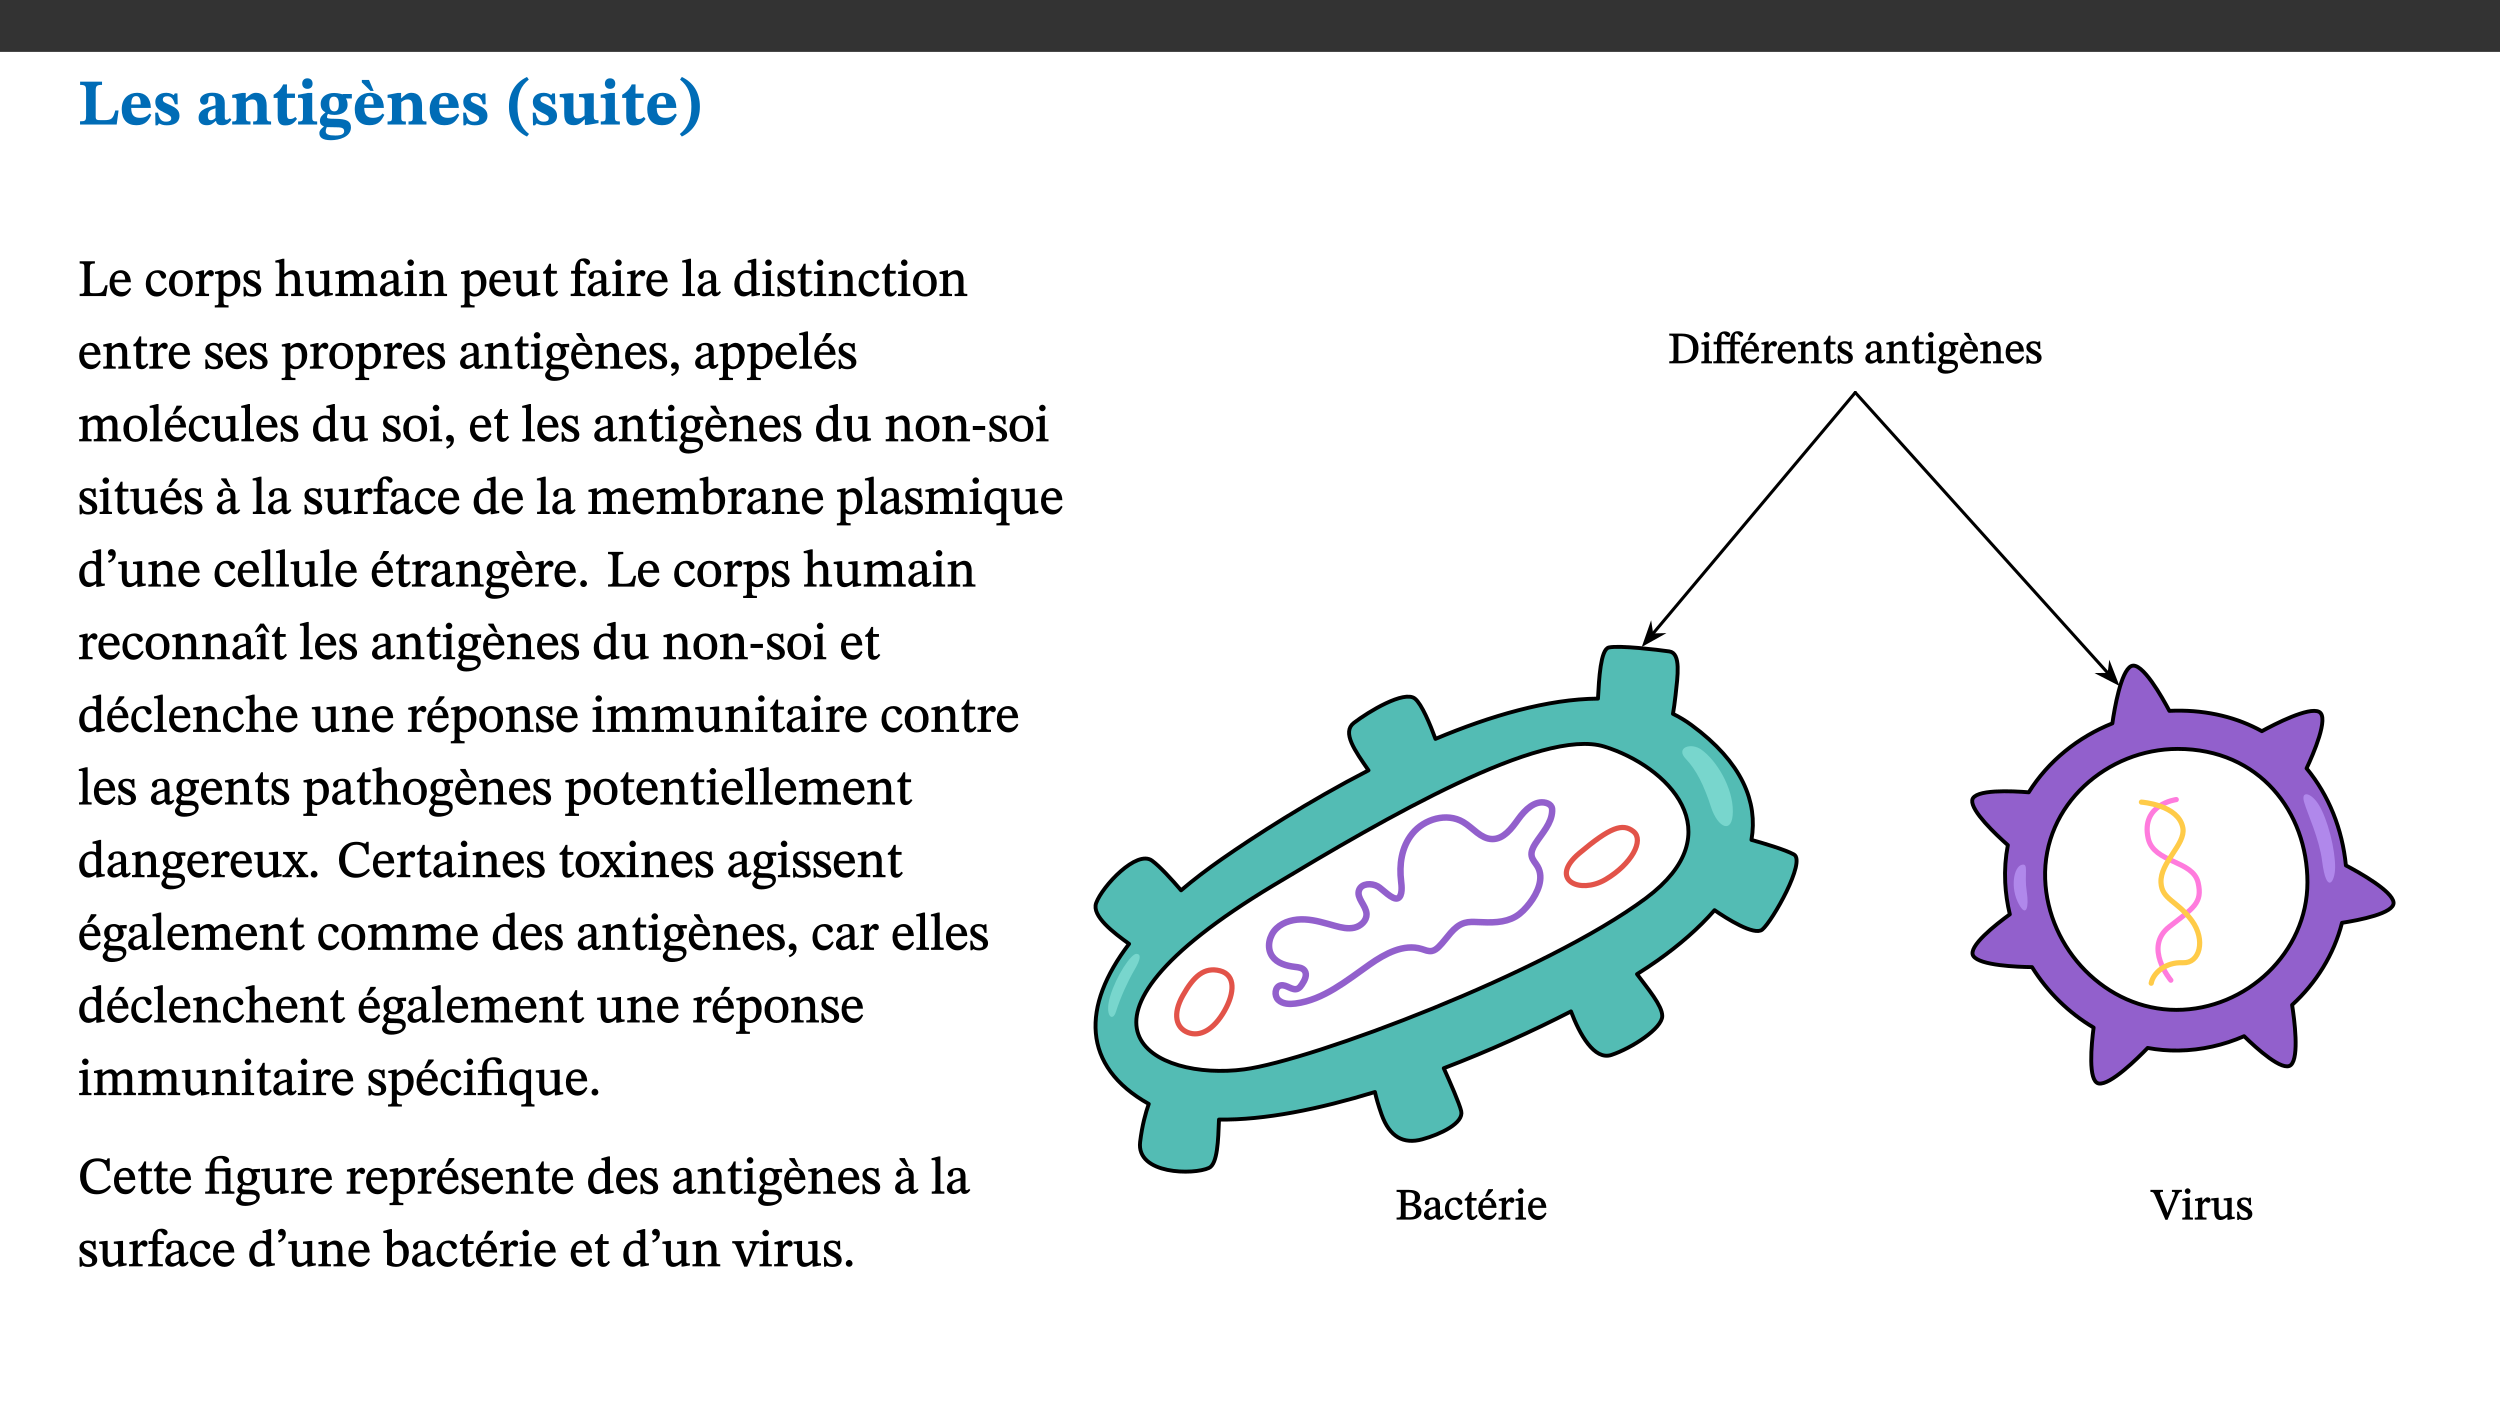 ﻿<?xml version="1.0" encoding="utf-8"?>
<svg xmlns="http://www.w3.org/2000/svg" xmlns:xlink="http://www.w3.org/1999/xlink" viewBox="0 0 960 540" version="1.1">
  <rect x="0" y="0" width="960" height="540" fill="#333333" stroke="none"/>
  <defs>
    <g>
      <symbol overflow="visible" id="glyph0-0">
        <path style="stroke:none;" d="M 7.938 -4.281 L 7.938 -4.688 C 7.938 -7.391 11.922 -9.312 11.922 -12.953 C 11.922 -15.531 9.766 -16.75 7.328 -16.75 C 4.828 -16.75 3.125 -15.234 3.125 -13.234 C 3.125 -12.062 3.594 -11.422 4.391 -11.422 C 4.984 -11.422 5.5 -11.828 5.5 -12.594 C 5.5 -13.531 4.984 -13.562 4.984 -14.375 C 4.984 -15.141 5.656 -15.641 7.109 -15.641 C 8.703 -15.641 9.688 -14.844 9.688 -12.891 C 9.688 -9.062 6.938 -8.156 6.938 -4.938 L 6.938 -4.219 L 7.938 -4.219 Z M 8.875 -1.266 C 8.875 -2.031 8.344 -2.828 7.484 -2.828 C 6.562 -2.828 6.016 -2.062 6.016 -1.266 C 6.016 -0.453 6.5 0.203 7.453 0.203 C 8.344 0.203 8.875 -0.469 8.875 -1.266 Z M 14.75 4.109 L 14.75 -19.625 L 0.25 -19.625 L 0.25 4.188 L 14.75 4.188 Z M 13.453 2.703 L 1.516 2.703 L 1.516 -18.188 L 13.453 -18.188 Z M 13.453 2.703 " />
      </symbol>
      <symbol overflow="visible" id="glyph0-1">
        <path style="stroke:none;" d="M 15.641 -5.406 L 14.375 -5.406 C 13.625 -2.406 13.031 -1.688 10.234 -1.688 L 8.719 -1.688 C 7.266 -1.688 6.859 -1.812 6.859 -3.047 L 6.859 -12.859 C 6.859 -14.797 7.156 -15.219 9.297 -15.219 L 9.297 -16.453 L 0.875 -16.453 L 0.875 -15.219 C 2.953 -15.219 3.172 -14.766 3.172 -12.891 L 3.172 -3.438 C 3.172 -1.516 2.922 -1.234 0.844 -1.234 L 0.844 0 L 14.922 0 Z M 15.641 -5.406 " />
      </symbol>
      <symbol overflow="visible" id="glyph0-2">
        <path style="stroke:none;" d="M 11.469 -4.219 C 10.656 -3.203 9.672 -2.578 7.734 -2.578 C 5.625 -2.578 4.438 -3.547 4.438 -6.375 L 11.969 -6.375 C 11.922 -10.188 9.859 -12.188 6.734 -12.188 C 3.516 -12.188 0.797 -10.141 0.797 -5.875 C 0.797 -1.938 2.797 0.266 6.422 0.266 C 10.094 0.266 11.078 -1.703 12.172 -3.719 Z M 4.406 -7.609 C 4.516 -10.016 5 -10.922 6.391 -10.922 C 7.703 -10.922 8.078 -9.641 8.078 -7.703 L 4.406 -7.703 Z M 4.406 -7.609 " />
      </symbol>
      <symbol overflow="visible" id="glyph0-3">
        <path style="stroke:none;" d="M 0.891 -4.453 L 0.984 0.297 L 1.766 0.297 L 2.297 -0.391 L 2.484 -0.391 C 3.125 -0.078 3.797 0.297 5.328 0.297 C 7.875 0.297 10.203 -0.562 10.203 -3.375 C 10.203 -5.594 8.672 -6.5 6.547 -7.516 C 4.812 -8.344 3.812 -8.547 3.812 -9.609 C 3.812 -10.328 4.312 -10.859 5.484 -10.859 C 6.812 -10.859 7.75 -10.203 8.453 -7.75 L 9.516 -7.75 L 9.422 -11.969 L 8.422 -11.969 L 8.047 -11.344 L 7.906 -11.344 C 7.516 -11.594 6.609 -12.188 5.156 -12.188 C 2.484 -12.188 0.922 -10.797 0.922 -8.719 C 0.922 -6.547 2.109 -5.672 4.219 -4.656 C 6.547 -3.562 7.031 -3.172 7.031 -2.375 C 7.031 -1.438 6.219 -1.094 5.062 -1.094 C 3.266 -1.094 2.453 -2.125 1.953 -4.562 L 0.875 -4.562 Z M 0.891 -4.453 " />
      </symbol>
      <symbol overflow="visible" id="glyph0-4">
        <path style="stroke:none;" d="M 7.484 -1.391 C 7.703 -0.25 8.203 0.25 9.844 0.25 C 11.703 0.25 12.547 -0.562 13.406 -1.859 L 12.812 -2.453 C 12.438 -2.078 12.016 -1.812 11.625 -1.812 C 11.109 -1.812 10.859 -1.906 10.859 -2.906 L 10.859 -8.281 C 10.859 -11 9.141 -12.219 6.047 -12.219 C 3.172 -12.219 1.359 -10.828 1.359 -9.344 C 1.359 -8.234 2.156 -7.609 2.875 -7.609 C 3.734 -7.609 4.516 -8.125 4.516 -9.266 C 4.516 -10.688 4.781 -10.953 5.781 -10.953 C 6.969 -10.953 7.312 -10.578 7.312 -8.469 L 7.312 -7.391 C 4.953 -6.688 0.812 -6.078 0.812 -2.625 C 0.812 -0.625 2.125 0.266 3.938 0.266 C 5.656 0.266 6.188 -0.344 7.328 -1.312 L 7.484 -1.312 Z M 7.312 -2.547 C 6.594 -1.859 6.141 -1.656 5.5 -1.656 C 4.734 -1.656 4.359 -2.109 4.359 -3.328 C 4.359 -5.172 5.375 -5.656 7.312 -6.25 Z M 7.312 -2.547 " />
      </symbol>
      <symbol overflow="visible" id="glyph0-5">
        <path style="stroke:none;" d="M 13.859 -7.266 C 13.859 -10.531 12.344 -12.188 9.734 -12.188 C 8.25 -12.188 7.188 -11.297 5.953 -10.094 L 5.828 -10.094 L 5.828 -12.125 L 4.453 -12.125 L 0.641 -11.406 L 0.641 -10.234 C 0.641 -10.234 0.891 -10.266 1.312 -10.266 C 2 -10.266 2.328 -10.141 2.328 -9.219 L 2.328 -2.844 C 2.328 -1.484 2.25 -1.172 0.625 -1.172 L 0.625 0 L 7.656 0 L 7.656 -1.172 C 6.016 -1.172 5.891 -1.484 5.891 -2.844 L 5.891 -8.594 C 6.609 -9.188 7.281 -9.641 8.297 -9.641 C 9.609 -9.641 10.312 -9.047 10.312 -6.719 L 10.312 -2.844 C 10.312 -1.469 10.141 -1.172 8.672 -1.172 L 8.672 0 L 15.562 0 L 15.562 -1.172 C 14.125 -1.172 13.859 -1.484 13.859 -2.844 Z M 13.859 -7.266 " />
      </symbol>
      <symbol overflow="visible" id="glyph0-6">
        <path style="stroke:none;" d="M 8.844 -2.922 C 8.25 -2.422 7.828 -2.125 6.859 -2.125 C 5.922 -2.125 5.625 -2.5 5.625 -4.312 L 5.625 -10.203 L 8.719 -10.203 L 8.719 -11.891 L 5.625 -11.891 L 5.656 -15.406 L 4.188 -15.406 C 3.172 -13.234 1.906 -12.234 0.516 -11.406 L 0.516 -10.203 L 2.078 -10.203 L 2.078 -3.438 C 2.078 -0.594 3.047 0.344 4.984 0.344 C 7.578 0.344 8.453 -0.766 9.516 -2.156 Z M 8.844 -2.922 " />
      </symbol>
      <symbol overflow="visible" id="glyph0-7">
        <path style="stroke:none;" d="M 7.781 -1.172 C 6.125 -1.172 5.875 -1.438 5.875 -2.875 L 5.875 -12.125 L 4.141 -12.125 L 0.422 -11.422 L 0.422 -10.234 C 0.422 -10.234 0.719 -10.266 1.062 -10.266 C 1.812 -10.266 2.328 -10.234 2.328 -9.125 L 2.328 -2.797 C 2.328 -1.391 2.062 -1.172 0.453 -1.172 L 0.453 0 L 7.781 0 Z M 4.016 -17.75 C 2.75 -17.75 2.031 -16.875 2.031 -15.719 C 2.031 -14.547 2.781 -13.703 4.016 -13.703 C 5.328 -13.703 6.016 -14.547 6.016 -15.734 C 6.016 -16.875 5.328 -17.75 4.016 -17.75 Z M 4.016 -17.75 " />
      </symbol>
      <symbol overflow="visible" id="glyph0-8">
        <path style="stroke:none;" d="M 2.797 -4.656 C 1.656 -3.672 0.672 -2.953 0.672 -1.359 C 0.672 0.125 1.859 0.625 2.328 0.75 L 2.328 0.672 C 1.062 1.656 0.469 2.359 0.469 3.297 C 0.469 4.828 1.469 6.016 4.906 6.016 C 8.031 6.016 12.594 4.812 12.594 1.109 C 12.594 -1.406 10.797 -2.156 6.641 -2.203 C 3.672 -2.234 3.391 -2.328 3.391 -2.922 C 3.391 -3.344 3.516 -3.672 3.797 -4.109 C 4.562 -3.812 5.359 -3.688 6.219 -3.688 C 8.766 -3.688 11.297 -4.734 11.297 -7.609 C 11.297 -8.891 10.922 -9.594 10.625 -10.062 L 10.625 -10.016 L 12.938 -10.016 L 12.938 -11.719 L 9.438 -11.719 L 9.438 -11.578 C 9.438 -11.578 7.781 -12.125 6.125 -12.125 C 3.562 -12.125 0.969 -10.828 0.969 -7.953 C 0.969 -5.828 2.031 -5.125 2.797 -4.688 Z M 6.047 -10.703 C 7.234 -10.703 7.938 -9.906 7.938 -7.812 C 7.938 -5.594 7.188 -5.062 6.188 -5.062 C 5.062 -5.062 4.266 -5.828 4.266 -8.047 C 4.266 -10.109 5 -10.703 6.047 -10.703 Z M 3.344 0.984 C 3.719 0.984 4.484 1.016 6.438 1.047 C 8.344 1.062 9.984 1.047 9.984 2.5 C 9.984 3.469 9.375 4.219 6.562 4.219 C 3.922 4.219 2.906 3.719 2.906 2.609 C 2.906 2 3.125 1.391 3.328 0.984 Z M 3.344 0.984 " />
      </symbol>
      <symbol overflow="visible" id="glyph0-9">
        <path style="stroke:none;" d="M 11.469 -4.219 C 10.656 -3.203 9.672 -2.578 7.734 -2.578 C 5.625 -2.578 4.438 -3.547 4.438 -6.375 L 11.969 -6.375 C 11.922 -10.188 9.859 -12.188 6.734 -12.188 C 3.516 -12.188 0.797 -10.141 0.797 -5.875 C 0.797 -1.938 2.797 0.266 6.422 0.266 C 10.094 0.266 11.078 -1.703 12.172 -3.719 Z M 4.406 -7.609 C 4.516 -10.016 5 -10.922 6.391 -10.922 C 7.703 -10.922 8.078 -9.641 8.078 -7.703 L 4.406 -7.703 Z M 6.312 -17.125 L 3.516 -17.125 L 3.516 -16.188 L 6.844 -12.906 L 8.047 -12.906 L 6.266 -17.125 Z M 6.312 -17.125 " />
      </symbol>
      <symbol overflow="visible" id="glyph0-10">
        <path style="stroke:none;" d="M 1.734 -6.859 C 1.734 -1.406 4.312 2.547 8.656 4.609 L 9.422 3.625 C 6.391 1.188 5 -1.891 5 -6.859 C 5 -11.797 6.312 -14.812 9.344 -17.266 L 8.656 -18.266 C 4.312 -16.234 1.734 -12.266 1.734 -6.859 Z M 1.734 -6.859 " />
      </symbol>
      <symbol overflow="visible" id="glyph0-11">
        <path style="stroke:none;" d="M 15.234 -1.656 L 15.094 -1.656 C 13.75 -1.656 13.406 -1.859 13.406 -3.422 L 13.406 -12.016 L 12.391 -12.016 L 7.75 -11.703 L 7.75 -10.5 C 9.391 -10.5 9.859 -10.5 9.859 -9.062 L 9.859 -3.438 C 8.953 -2.672 8.375 -2.359 7.328 -2.359 C 6.266 -2.359 5.594 -2.547 5.594 -4.906 L 5.594 -12.016 L 4.438 -12.016 L 0.328 -11.703 L 0.328 -10.5 C 1.656 -10.484 2.062 -10.5 2.062 -8.969 L 2.062 -4.188 C 2.062 -0.922 3.25 0.25 5.719 0.25 C 7.391 0.25 8.281 -0.344 9.844 -2 L 9.984 -2 L 9.984 0.156 L 10.953 0.156 L 15.234 -0.562 Z M 15.234 -1.656 " />
      </symbol>
      <symbol overflow="visible" id="glyph0-12">
        <path style="stroke:none;" d="M 8.25 -6.859 C 8.25 -12.266 5.672 -16.234 1.312 -18.266 L 0.625 -17.266 C 3.672 -14.812 4.984 -11.797 4.984 -6.859 C 4.984 -1.891 3.594 1.188 0.547 3.625 L 1.312 4.609 C 5.672 2.547 8.25 -1.406 8.25 -6.859 Z M 8.25 -6.859 " />
      </symbol>
      <symbol overflow="visible" id="glyph1-0">
        <path style="stroke:none;" d="M 6.5 -3.5 L 6.5 -3.828 C 6.5 -6 9.703 -7.547 9.703 -10.484 C 9.703 -12.547 7.844 -13.594 5.891 -13.594 C 3.891 -13.594 2.375 -12.312 2.375 -10.703 C 2.375 -9.766 2.891 -9.188 3.531 -9.188 C 4 -9.188 4.547 -9.562 4.547 -10.188 C 4.547 -10.938 4.125 -10.953 4.125 -11.609 C 4.125 -12.234 4.547 -12.578 5.719 -12.578 C 7 -12.578 7.656 -12 7.656 -10.422 C 7.656 -7.344 5.438 -6.609 5.438 -4.031 L 5.438 -3.391 L 6.5 -3.391 Z M 7.25 -1.078 C 7.25 -1.688 6.719 -2.391 6.016 -2.391 C 5.281 -2.391 4.703 -1.719 4.703 -1.078 C 4.703 -0.422 5.219 0.156 6 0.156 C 6.719 0.156 7.25 -0.438 7.25 -1.078 Z M 11.969 3.25 L 11.969 -15.891 L 0.062 -15.891 L 0.062 3.359 L 11.969 3.359 Z M 10.812 2.047 L 1.328 2.047 L 1.328 -14.625 L 10.672 -14.625 L 10.672 2.047 Z M 10.812 2.047 " />
      </symbol>
      <symbol overflow="visible" id="glyph1-1">
        <path style="stroke:none;" d="M 11.312 -4.141 L 10.578 -4.141 C 9.766 -1.688 9.578 -1.094 6.906 -1.094 L 6 -1.094 C 4.828 -1.094 4.609 -1.141 4.609 -2.016 L 4.609 -10.656 C 4.609 -12.219 4.828 -12.484 6.547 -12.484 L 6.547 -13.344 L 0.703 -13.344 L 0.703 -12.484 C 2.438 -12.484 2.516 -12.219 2.516 -10.672 L 2.516 -2.562 C 2.516 -1.016 2.438 -0.859 0.703 -0.859 L 0.703 0 L 10.812 0 L 11.453 -4.141 Z M 11.312 -4.141 " />
      </symbol>
      <symbol overflow="visible" id="glyph1-2">
        <path style="stroke:none;" d="M 8.172 -3.062 C 7.531 -2.234 7.016 -1.547 5.406 -1.547 C 3.812 -1.547 2.406 -2.672 2.406 -5.297 L 8.719 -5.297 C 8.609 -8.203 7.047 -9.922 4.875 -9.922 C 2.547 -9.922 0.531 -8.188 0.531 -4.859 C 0.531 -1.656 2.531 0.203 4.922 0.203 C 6.969 0.203 8.047 -1.172 8.812 -2.75 L 8.234 -3.172 Z M 2.391 -6.156 C 2.547 -8.016 3.234 -8.859 4.578 -8.859 C 6 -8.859 6.516 -7.625 6.547 -6.297 L 2.406 -6.297 Z M 2.391 -6.156 " />
      </symbol>
      <symbol overflow="visible" id="glyph1-3">
        <path style="stroke:none;" d="M 8.031 -3.172 C 7.125 -2.016 6.547 -1.547 5.266 -1.547 C 3.203 -1.547 2.344 -3.125 2.344 -5.562 C 2.344 -7.844 3.203 -8.922 4.828 -8.922 C 6.531 -8.922 5.875 -6.656 7.344 -6.656 C 7.906 -6.656 8.312 -7.094 8.312 -7.672 C 8.312 -8.828 7.031 -9.922 5.156 -9.922 C 2.297 -9.922 0.516 -7.75 0.516 -4.625 C 0.516 -1.859 2.156 0.203 4.641 0.203 C 6.766 0.203 7.875 -1.172 8.672 -2.844 L 8.094 -3.266 Z M 8.031 -3.172 " />
      </symbol>
      <symbol overflow="visible" id="glyph1-4">
        <path style="stroke:none;" d="M 5.141 -9.922 C 2.453 -9.922 0.531 -7.828 0.531 -4.938 C 0.531 -1.719 2.344 0.203 5.141 0.203 C 7.734 0.203 9.688 -1.672 9.688 -5.016 C 9.688 -7.969 7.875 -9.922 5.141 -9.922 Z M 5.062 -8.906 C 6.828 -8.906 7.594 -7.375 7.594 -4.922 C 7.594 -1.672 6.859 -0.859 5.219 -0.859 C 3.5 -0.844 2.656 -2.031 2.656 -5.203 C 2.656 -7.75 3.547 -8.906 5.062 -8.906 Z M 5.062 -8.906 " />
      </symbol>
      <symbol overflow="visible" id="glyph1-5">
        <path style="stroke:none;" d="M 3.641 -9.859 L 3.172 -9.859 L 0.562 -9.25 L 0.562 -8.562 L 0.781 -8.484 C 0.781 -8.484 0.922 -8.484 1.312 -8.484 C 2.031 -8.484 1.891 -8.25 1.891 -7.531 L 1.891 -2.047 C 1.891 -0.938 1.891 -0.844 0.438 -0.844 L 0.438 0 L 5.672 0 L 5.672 -0.844 C 4.062 -0.844 3.812 -0.891 3.812 -2.156 L 3.812 -6.672 C 4.25 -7.406 4.797 -8.203 5.266 -8.203 C 5.5 -8.203 5.891 -7.531 6.547 -7.531 C 7 -7.531 7.547 -7.969 7.547 -8.719 C 7.547 -9.406 7.047 -9.984 6.281 -9.984 C 5.312 -9.984 4.625 -9.25 3.625 -7.812 L 3.766 -7.812 L 3.766 -9.859 Z M 3.641 -9.859 " />
      </symbol>
      <symbol overflow="visible" id="glyph1-6">
        <path style="stroke:none;" d="M 3.5 -9.859 L 3.016 -9.859 L 0.359 -9.281 L 0.359 -8.594 L 0.578 -8.5 C 0.578 -8.5 0.875 -8.5 1.141 -8.5 C 1.797 -8.5 1.75 -8.359 1.75 -7.609 L 1.75 2.25 C 1.75 3.359 1.688 3.562 0.297 3.562 L 0.297 4.375 L 5.594 4.375 L 5.594 3.547 C 3.922 3.547 3.672 3.422 3.672 2.125 L 3.672 -0.359 L 3.578 -0.359 C 4.109 0 4.875 0.203 5.641 0.203 C 8.031 0.203 10.125 -1.938 10.125 -5.312 C 10.125 -7.922 8.625 -9.922 6.656 -9.922 C 5.484 -9.922 4.422 -9.266 3.484 -8.188 L 3.625 -8.188 L 3.625 -9.859 Z M 3.625 -7.125 C 4 -7.625 4.781 -8.312 5.844 -8.312 C 7.312 -8.312 8.047 -7.266 8.047 -4.766 C 8.047 -1.984 7.125 -0.844 5.734 -0.844 C 4.625 -0.844 4 -1.688 3.672 -2.078 L 3.672 -7.172 Z M 3.625 -7.125 " />
      </symbol>
      <symbol overflow="visible" id="glyph1-7">
        <path style="stroke:none;" d="M 0.641 -3.391 L 0.703 0.156 L 1.297 0.156 L 1.719 -0.297 C 2.234 -0.078 2.828 0.219 3.984 0.219 C 5.781 0.219 7.453 -0.625 7.453 -2.484 C 7.453 -3.969 6.438 -4.797 4.625 -5.75 C 2.953 -6.609 2.328 -7.016 2.328 -7.797 C 2.328 -8.688 2.906 -8.984 3.828 -8.984 C 5.047 -8.984 5.641 -8.531 6.094 -6.516 L 6.891 -6.516 L 6.812 -9.828 L 6.219 -9.828 L 5.875 -9.406 L 5.938 -9.406 C 5.438 -9.641 4.844 -9.922 3.844 -9.922 C 2.125 -9.922 0.656 -8.906 0.656 -7.266 C 0.656 -5.797 1.516 -5.016 3.328 -4.109 L 3.422 -4.062 C 5.281 -3.141 5.516 -2.891 5.516 -1.953 C 5.516 -1.016 4.938 -0.781 3.938 -0.781 C 2.469 -0.781 1.828 -1.328 1.391 -3.531 L 0.641 -3.531 Z M 0.641 -3.391 " />
      </symbol>
      <symbol overflow="visible" id="glyph1-8">
        <path style="stroke:none;" d="M 3.719 -7.188 C 4.703 -8.094 5.344 -8.391 6.109 -8.391 C 7.734 -8.391 7.812 -7.125 7.812 -5.5 L 7.812 -2.047 C 7.812 -1.094 7.875 -0.844 6.359 -0.844 L 6.359 0 L 11.203 0 L 11.203 -0.844 C 9.828 -0.844 9.719 -1.078 9.719 -2.125 L 9.719 -6.094 C 9.719 -7.734 9.219 -9.922 6.938 -9.922 C 5.875 -9.922 4.859 -9.422 3.641 -8.281 L 3.766 -8.281 L 3.766 -14.328 L 3.109 -14.328 L 0.297 -13.594 L 0.297 -12.922 L 0.516 -12.844 C 0.516 -12.844 0.703 -12.844 1.016 -12.844 C 1.547 -12.844 1.859 -12.875 1.859 -12.172 L 1.859 -1.969 C 1.859 -0.859 1.641 -0.844 0.453 -0.844 L 0.453 0 L 5.234 0 L 5.234 -0.844 C 3.75 -0.844 3.766 -1.016 3.766 -2.047 L 3.766 -7.219 Z M 3.719 -7.188 " />
      </symbol>
      <symbol overflow="visible" id="glyph1-9">
        <path style="stroke:none;" d="M 10.75 -1.156 L 10.562 -1.156 C 9.609 -1.156 9.484 -1.156 9.484 -2.328 L 9.484 -9.781 L 8.891 -9.781 L 5.953 -9.484 L 5.953 -8.672 C 7.375 -8.672 7.562 -8.688 7.562 -7.625 L 7.562 -2.453 C 6.812 -1.797 6.281 -1.328 5.266 -1.328 C 4.219 -1.328 3.578 -1.797 3.578 -3.828 L 3.578 -9.781 L 3.031 -9.781 L 0.312 -9.469 L 0.312 -8.672 C 1.531 -8.641 1.672 -8.688 1.672 -7.609 L 1.672 -3.562 C 1.672 -0.859 2.766 0.203 4.422 0.203 C 5.703 0.203 6.719 -0.438 7.734 -1.438 L 7.656 -1.438 L 7.656 0.094 L 8.234 0.094 L 10.875 -0.375 L 10.875 -1.156 Z M 10.75 -1.156 " />
      </symbol>
      <symbol overflow="visible" id="glyph1-10">
        <path style="stroke:none;" d="M 3.766 -7.156 C 4.344 -7.688 5.141 -8.391 6.172 -8.391 C 7.094 -8.391 7.625 -8.062 7.625 -6.375 L 7.625 -2.438 C 7.625 -1.031 7.656 -0.844 6.094 -0.844 L 6.094 0 L 11.078 0 L 11.078 -0.844 C 9.516 -0.844 9.547 -1.062 9.547 -2.438 L 9.547 -7.219 C 10.156 -7.75 10.891 -8.391 11.719 -8.391 C 12.656 -8.391 13.281 -8.062 13.281 -6.25 L 13.281 -2.438 C 13.281 -1.219 13.375 -0.844 11.875 -0.844 L 11.875 0 L 16.641 0 L 16.641 -0.844 C 15.141 -0.844 15.203 -1.172 15.203 -2.438 L 15.203 -6.5 C 15.203 -8.906 14.062 -9.922 12.516 -9.922 C 11.453 -9.922 10.344 -9.297 9.281 -8.266 L 9.344 -8.266 C 8.984 -9.078 8.188 -9.922 7.047 -9.922 C 5.703 -9.922 4.688 -9.141 3.641 -8.25 L 3.75 -8.25 L 3.75 -9.859 L 3.141 -9.859 L 0.516 -9.266 L 0.516 -8.562 L 0.734 -8.484 C 0.734 -8.484 0.891 -8.484 1.188 -8.484 C 1.75 -8.484 1.891 -8.422 1.891 -7.703 L 1.891 -2.125 C 1.891 -0.938 1.891 -0.844 0.5 -0.844 L 0.5 0 L 5.297 0 L 5.297 -0.844 C 3.938 -0.844 3.812 -0.938 3.812 -2.047 L 3.812 -7.172 Z M 3.766 -7.156 " />
      </symbol>
      <symbol overflow="visible" id="glyph1-11">
        <path style="stroke:none;" d="M 6 -1.359 C 6.109 -0.484 6.453 0.094 7.328 0.094 C 8.344 0.094 8.906 -0.359 9.641 -1.422 L 9.156 -1.906 C 8.812 -1.516 8.625 -1.359 8.25 -1.359 C 7.828 -1.359 7.766 -1.375 7.766 -2.188 L 7.766 -6.719 C 7.766 -8.781 6.828 -9.922 4.656 -9.922 C 2.484 -9.922 1.016 -8.703 1.016 -7.594 C 1.016 -6.938 1.594 -6.516 1.984 -6.516 C 2.547 -6.516 2.984 -6.938 2.984 -7.547 C 2.984 -8.75 3.062 -9.047 4.203 -9.047 C 5.406 -9.047 5.859 -8.5 5.859 -6.766 L 5.859 -6 C 4.281 -5.5 0.625 -4.844 0.625 -2.219 C 0.625 -0.938 1.594 0.141 3.125 0.141 C 4.406 0.141 5.203 -0.453 6.094 -1.234 L 6.016 -1.234 Z M 5.891 -2.047 C 5.219 -1.5 4.609 -1.219 3.938 -1.219 C 3.094 -1.219 2.625 -1.688 2.625 -2.688 C 2.625 -4.25 4.188 -4.656 5.859 -5.078 L 5.859 -2.016 Z M 5.891 -2.047 " />
      </symbol>
      <symbol overflow="visible" id="glyph1-12">
        <path style="stroke:none;" d="M 2.891 -14.062 C 2.188 -14.062 1.609 -13.406 1.609 -12.812 C 1.609 -12.188 2.219 -11.547 2.891 -11.547 C 3.578 -11.547 4.141 -12.188 4.141 -12.812 C 4.141 -13.406 3.578 -14.062 2.891 -14.062 Z M 5.125 -0.812 C 3.781 -0.812 3.812 -0.969 3.812 -2.125 L 3.812 -9.859 L 3.172 -9.859 L 0.516 -9.281 L 0.516 -8.594 L 0.734 -8.5 C 0.734 -8.5 0.875 -8.5 1.156 -8.5 C 1.734 -8.5 1.891 -8.547 1.891 -7.688 L 1.891 -2.125 C 1.891 -1 1.969 -0.812 0.5 -0.812 L 0.5 0 L 5.234 0 L 5.234 -0.812 Z M 5.125 -0.812 " />
      </symbol>
      <symbol overflow="visible" id="glyph1-13">
        <path style="stroke:none;" d="M 9.703 -6.234 C 9.703 -8.531 8.719 -9.922 6.906 -9.922 C 5.656 -9.922 4.688 -9.156 3.641 -8.25 L 3.75 -8.25 L 3.766 -9.859 L 3.188 -9.859 L 0.516 -9.266 L 0.516 -8.562 L 0.734 -8.484 C 0.734 -8.484 0.859 -8.484 1.188 -8.484 C 1.734 -8.484 1.891 -8.453 1.891 -7.734 L 1.891 -2.125 C 1.891 -1.016 1.969 -0.812 0.5 -0.812 L 0.5 0 L 5.312 0 L 5.312 -0.812 C 3.766 -0.812 3.812 -1.016 3.812 -2.125 L 3.812 -7.188 C 4.359 -7.703 5.016 -8.391 6.094 -8.391 C 7 -8.391 7.797 -8.125 7.797 -5.734 L 7.797 -2.125 C 7.797 -1.016 7.875 -0.812 6.312 -0.812 L 6.312 0 L 11.172 0 L 11.172 -0.812 C 9.719 -0.812 9.703 -1.016 9.703 -2.125 Z M 9.703 -6.234 " />
      </symbol>
      <symbol overflow="visible" id="glyph1-14">
        <path style="stroke:none;" d="M 5.734 -2.016 C 5.234 -1.453 5.078 -1.234 4.438 -1.234 C 3.672 -1.234 3.609 -1.578 3.609 -2.984 L 3.609 -8.594 L 5.859 -8.594 L 5.859 -9.688 L 3.609 -9.688 L 3.625 -12.406 L 2.906 -12.406 C 2.125 -10.578 1.578 -9.844 0.594 -9.25 L 0.594 -8.594 L 1.688 -8.594 L 1.688 -2.438 C 1.688 -0.641 2.406 0.203 3.75 0.203 C 5.016 0.203 5.516 -0.438 6.391 -1.641 L 5.812 -2.109 Z M 5.734 -2.016 " />
      </symbol>
      <symbol overflow="visible" id="glyph1-15">
        <path style="stroke:none;" d="M 0.375 -9.547 L 0.375 -8.594 L 1.891 -8.594 L 1.891 -2.484 C 1.891 -0.938 1.812 -0.844 0.219 -0.844 L 0.219 0 L 5.844 0 L 5.844 -0.844 C 4.062 -0.844 3.812 -0.938 3.812 -2.484 L 3.812 -8.594 L 6.234 -8.594 L 6.234 -9.688 L 3.812 -9.688 L 3.812 -11.312 C 3.812 -12.984 3.906 -13.469 4.641 -13.469 C 5.641 -13.469 5.734 -11.953 6.734 -11.953 C 7.188 -11.953 7.672 -12.344 7.672 -12.922 C 7.672 -13.828 6.609 -14.469 5.312 -14.469 C 3.922 -14.469 3.109 -13.891 2.562 -12.969 C 2.047 -12.047 1.891 -11.062 1.891 -9.688 L 0.375 -9.688 Z M 0.375 -9.547 " />
      </symbol>
      <symbol overflow="visible" id="glyph1-16">
        <path style="stroke:none;" d="M 5.172 -0.844 C 3.75 -0.844 3.766 -0.969 3.766 -2.125 L 3.766 -14.328 L 3.141 -14.328 L 0.375 -13.594 L 0.375 -12.953 L 0.594 -12.875 C 0.594 -12.875 0.812 -12.875 1.156 -12.875 C 1.656 -12.875 1.859 -12.953 1.859 -12.125 L 1.859 -2.125 C 1.859 -1.016 1.906 -0.844 0.453 -0.844 L 0.453 0 L 5.297 0 L 5.297 -0.844 Z M 5.172 -0.844 " />
      </symbol>
      <symbol overflow="visible" id="glyph1-17">
        <path style="stroke:none;" d="M 10.359 -0.484 L 10.359 -1.156 L 9.828 -1.156 C 9.078 -1.156 8.938 -1.219 8.938 -2.25 L 8.938 -14.328 L 8.281 -14.328 L 5.641 -13.594 L 5.641 -12.922 L 5.859 -12.844 C 5.859 -12.844 6.109 -12.844 6.297 -12.844 C 7.078 -12.844 7.031 -12.797 7.031 -11.906 L 7.031 -9.547 C 6.641 -9.734 5.891 -9.922 5.234 -9.922 C 2.734 -9.922 0.516 -7.766 0.516 -4.484 C 0.516 -1.938 1.812 0.156 4.062 0.156 C 5.375 0.156 6.469 -0.641 7.188 -1.281 L 7.094 -1.281 L 7.094 0.094 L 7.688 0.094 L 10.359 -0.375 Z M 7.078 -2.234 C 6.375 -1.75 5.938 -1.531 5 -1.531 C 3.312 -1.531 2.516 -2.516 2.516 -5.266 C 2.516 -7.766 3.531 -8.859 5.203 -8.859 C 6.438 -8.859 6.875 -8.203 7.031 -7.391 L 7.031 -2.219 Z M 7.078 -2.234 " />
      </symbol>
      <symbol overflow="visible" id="glyph1-18">
        <path style="stroke:none;" d="M 2.453 -3.891 C 1.516 -3.172 0.781 -2.234 0.781 -1.516 C 0.781 -0.953 1.25 -0.344 1.891 -0.016 L 1.891 -0.062 C 0.859 0.938 0.281 1.719 0.281 2.375 C 0.281 3.469 1.188 4.688 3.812 4.688 C 6.312 4.688 9.391 3.641 9.391 0.969 C 9.391 -1.312 7.344 -1.531 4.844 -1.531 C 3.016 -1.531 2.609 -1.594 2.609 -2.188 C 2.609 -2.531 2.891 -3.172 3.047 -3.391 C 3.531 -3.234 4.078 -3.109 4.719 -3.109 C 6.812 -3.109 8.359 -4.406 8.359 -6.25 C 8.359 -7.25 7.891 -8.016 7.656 -8.344 L 7.656 -8.266 L 9.516 -8.203 L 9.516 -9.578 L 6.828 -9.422 L 6.906 -9.203 C 6.906 -9.203 5.938 -9.922 4.625 -9.922 C 2.516 -9.922 0.875 -8.531 0.875 -6.531 C 0.875 -5.234 1.5 -4.297 2.406 -3.766 L 2.406 -3.859 Z M 4.484 -8.938 C 5.75 -8.938 6.328 -7.984 6.328 -6.375 C 6.328 -4.484 5.734 -4.062 4.734 -4.062 C 3.453 -4.062 2.891 -4.906 2.891 -6.609 C 2.891 -8.281 3.453 -8.938 4.484 -8.938 Z M 2.531 0.203 C 2.812 0.203 3.188 0.219 4.781 0.234 C 6.109 0.266 8.109 0.094 8.109 1.531 C 8.109 2.391 7.312 3.281 4.953 3.281 C 2.922 3.281 2.094 2.844 2.094 1.688 C 2.094 1.281 2.188 0.891 2.594 0.203 Z M 2.531 0.203 " />
      </symbol>
      <symbol overflow="visible" id="glyph1-19">
        <path style="stroke:none;" d="M 8.172 -3.062 C 7.531 -2.234 7.016 -1.547 5.406 -1.547 C 3.812 -1.547 2.406 -2.672 2.406 -5.297 L 8.719 -5.297 C 8.609 -8.203 7.047 -9.922 4.875 -9.922 C 2.547 -9.922 0.531 -8.188 0.531 -4.859 C 0.531 -1.656 2.531 0.203 4.922 0.203 C 6.969 0.203 8.047 -1.172 8.812 -2.75 L 8.234 -3.172 Z M 2.391 -6.156 C 2.547 -8.016 3.234 -8.859 4.578 -8.859 C 6 -8.859 6.516 -7.625 6.547 -6.297 L 2.406 -6.297 Z M 4.5 -13.688 L 2.531 -13.688 L 2.531 -13.141 L 5.062 -10.375 L 6.094 -10.375 L 4.562 -13.688 Z M 4.5 -13.688 " />
      </symbol>
      <symbol overflow="visible" id="glyph1-20">
        <path style="stroke:none;" d="M 1.469 2.828 C 2.266 2.469 4.062 1.672 4.062 -0.578 C 4.062 -1.672 3.406 -2.469 2.406 -2.469 C 1.609 -2.469 1.031 -1.797 1.031 -1.156 C 1.031 -0.578 1.5 0.047 2.266 0.047 C 2.484 0.047 2.672 0 2.75 -0.016 C 2.75 1.422 1.969 1.75 1.062 2.125 L 1.422 2.875 Z M 1.469 2.828 " />
      </symbol>
      <symbol overflow="visible" id="glyph1-21">
        <path style="stroke:none;" d="M 8.172 -3.062 C 7.531 -2.234 7.016 -1.547 5.406 -1.547 C 3.812 -1.547 2.406 -2.672 2.406 -5.297 L 8.719 -5.297 C 8.609 -8.203 7.047 -9.922 4.875 -9.922 C 2.547 -9.922 0.531 -8.188 0.531 -4.859 C 0.531 -1.656 2.531 0.203 4.922 0.203 C 6.969 0.203 8.047 -1.172 8.812 -2.75 L 8.234 -3.172 Z M 2.391 -6.156 C 2.547 -8.016 3.234 -8.859 4.578 -8.859 C 6 -8.859 6.516 -7.625 6.547 -6.297 L 2.406 -6.297 Z M 3.75 -10.375 L 4.562 -10.375 L 7.109 -13.141 L 7.109 -13.688 L 5.062 -13.688 L 3.531 -10.375 Z M 3.75 -10.375 " />
      </symbol>
      <symbol overflow="visible" id="glyph1-22">
        <path style="stroke:none;" d="M 5.5 -4.469 L 5.5 -5.891 L 0.75 -5.891 L 0.75 -4.344 L 5.5 -4.344 Z M 5.5 -4.469 " />
      </symbol>
      <symbol overflow="visible" id="glyph1-23">
        <path style="stroke:none;" d="M 6 -1.359 C 6.109 -0.484 6.453 0.094 7.328 0.094 C 8.344 0.094 8.906 -0.359 9.641 -1.422 L 9.156 -1.906 C 8.812 -1.516 8.625 -1.359 8.25 -1.359 C 7.828 -1.359 7.766 -1.375 7.766 -2.188 L 7.766 -6.719 C 7.766 -8.781 6.828 -9.922 4.656 -9.922 C 2.484 -9.922 1.016 -8.703 1.016 -7.594 C 1.016 -6.938 1.594 -6.516 1.984 -6.516 C 2.547 -6.516 2.984 -6.938 2.984 -7.547 C 2.984 -8.75 3.062 -9.047 4.203 -9.047 C 5.406 -9.047 5.859 -8.5 5.859 -6.766 L 5.859 -6 C 4.281 -5.5 0.625 -4.844 0.625 -2.219 C 0.625 -0.938 1.594 0.141 3.125 0.141 C 4.406 0.141 5.203 -0.453 6.094 -1.234 L 6.016 -1.234 Z M 5.891 -2.047 C 5.219 -1.5 4.609 -1.219 3.938 -1.219 C 3.094 -1.219 2.625 -1.688 2.625 -2.688 C 2.625 -4.25 4.188 -4.656 5.859 -5.078 L 5.859 -2.016 Z M 4.281 -13.688 L 2.312 -13.688 L 2.312 -13.141 L 4.844 -10.375 L 5.875 -10.375 L 4.344 -13.688 Z M 4.281 -13.688 " />
      </symbol>
      <symbol overflow="visible" id="glyph1-24">
        <path style="stroke:none;" d="M 3.25 -14.328 L 2.734 -14.328 L 0.016 -13.594 L 0.016 -12.922 L 0.234 -12.844 C 0.234 -12.844 0.391 -12.844 0.719 -12.844 C 1.469 -12.844 1.453 -12.812 1.453 -11.906 L 1.453 -0.656 C 1.969 -0.375 3.234 0.203 4.922 0.203 C 7.688 0.203 9.828 -1.797 9.828 -5.359 C 9.828 -7.953 8.344 -9.922 6.375 -9.922 C 5.047 -9.922 3.906 -9.031 3.234 -8.234 L 3.359 -8.234 L 3.359 -14.328 Z M 3.328 -7.125 C 3.688 -7.609 4.484 -8.312 5.5 -8.312 C 7.391 -8.312 7.75 -6.641 7.75 -4.719 C 7.75 -2.516 7.172 -0.875 5.281 -0.875 C 4.219 -0.875 3.703 -1.312 3.359 -1.734 L 3.359 -7.172 Z M 3.328 -7.125 " />
      </symbol>
      <symbol overflow="visible" id="glyph1-25">
        <path style="stroke:none;" d="M 10.219 4.266 L 10.219 3.562 C 8.984 3.562 8.906 3.359 8.906 2.344 L 8.906 -9.844 L 7.969 -9.844 L 7.469 -9.219 C 6.75 -9.703 6 -9.922 5.156 -9.922 C 2.625 -9.922 0.516 -7.688 0.516 -4.5 C 0.516 -1.734 1.969 0.156 4.047 0.156 C 5.344 0.156 6.281 -0.516 7.109 -1.25 L 7 -1.25 L 7 2.125 C 7 3.359 6.891 3.562 5.141 3.562 L 5.141 4.375 L 10.219 4.375 Z M 7.031 -2.266 C 6.469 -1.812 5.969 -1.547 5 -1.547 C 3.016 -1.547 2.484 -3.094 2.484 -5.266 C 2.484 -7.75 3.469 -8.859 5.141 -8.859 C 6.203 -8.859 6.734 -8.406 7 -7.406 L 7 -2.234 Z M 7.031 -2.266 " />
      </symbol>
      <symbol overflow="visible" id="glyph1-26">
        <path style="stroke:none;" d="M 1.25 -9.141 C 2.094 -9.516 3.828 -10.281 3.828 -12.516 C 3.828 -13.594 3.188 -14.406 2.188 -14.406 C 1.391 -14.406 0.812 -13.719 0.812 -13.062 C 0.812 -12.484 1.281 -11.875 2.047 -11.875 C 2.266 -11.875 2.438 -11.891 2.531 -11.938 C 2.531 -10.578 1.75 -10.219 0.844 -9.844 L 1.188 -9.109 Z M 1.25 -9.141 " />
      </symbol>
      <symbol overflow="visible" id="glyph1-27">
        <path style="stroke:none;" d="M 3.75 -1.094 C 3.75 -1.75 3.203 -2.469 2.453 -2.469 C 1.719 -2.469 1.141 -1.766 1.141 -1.109 C 1.141 -0.438 1.656 0.156 2.438 0.156 C 3.203 0.156 3.75 -0.484 3.75 -1.094 Z M 3.75 -1.094 " />
      </symbol>
      <symbol overflow="visible" id="glyph1-28">
        <path style="stroke:none;" d="M 5.203 -10.594 L 3.203 -13.688 L 1.75 -13.688 L -0.375 -10.375 L 0.672 -10.375 L 2.484 -12.25 L 4.281 -10.375 L 5.359 -10.375 Z M 5.125 -0.812 C 3.781 -0.812 3.812 -0.969 3.812 -2.125 L 3.812 -9.859 L 3.172 -9.859 L 0.516 -9.281 L 0.516 -8.594 L 0.734 -8.5 C 0.734 -8.5 0.875 -8.5 1.156 -8.5 C 1.734 -8.5 1.891 -8.547 1.891 -7.688 L 1.891 -2.125 C 1.891 -1 1.969 -0.812 0.5 -0.812 L 0.5 0 L 5.234 0 L 5.234 -0.812 Z M 5.125 -0.812 " />
      </symbol>
      <symbol overflow="visible" id="glyph1-29">
        <path style="stroke:none;" d="M 9.719 -0.125 L 9.719 -0.844 C 8.859 -0.844 8.641 -1.156 8.094 -1.953 L 5.719 -5.312 L 7.75 -7.953 C 8.203 -8.531 8.594 -8.844 9.391 -8.844 L 9.391 -9.688 L 5.844 -9.688 L 5.844 -8.859 C 6.609 -8.859 6.656 -8.812 6.656 -8.5 C 6.656 -8.188 6.516 -7.984 5.969 -7.25 L 5.062 -5.938 L 5.125 -5.938 L 4.656 -6.766 C 3.984 -7.891 3.672 -8.203 3.672 -8.531 C 3.672 -8.828 3.859 -8.859 4.625 -8.859 L 4.625 -9.688 L 0.078 -9.688 L 0.078 -8.844 C 1.031 -8.844 1.172 -8.688 1.875 -7.688 L 3.859 -4.828 L 1.547 -1.797 C 0.891 -1.016 0.641 -0.844 -0.172 -0.844 L -0.172 0 L 3.406 0 L 3.406 -0.844 C 2.625 -0.844 2.516 -0.781 2.516 -1 C 2.516 -1.156 2.75 -1.438 2.953 -1.75 L 4.562 -4.062 L 4.5 -4.062 L 4.875 -3.406 L 6.141 -1.469 C 6.234 -1.312 6.234 -1.281 6.234 -1.141 C 6.234 -0.797 6.141 -0.844 5.297 -0.844 L 5.297 0 L 9.719 0 Z M 9.719 -0.125 " />
      </symbol>
      <symbol overflow="visible" id="glyph1-30">
        <path style="stroke:none;" d="M 12.016 -3.188 C 10.891 -1.969 9.656 -1.297 7.828 -1.297 C 5.016 -1.297 3.188 -2.875 3.188 -6.859 C 3.188 -10.406 4.688 -12.469 7.547 -12.469 C 9.609 -12.469 10.875 -11.5 11.328 -8.766 L 12.25 -8.766 L 12.25 -13.594 L 11.453 -13.594 C 11.203 -13.141 11.172 -12.875 10.859 -12.875 C 10.359 -12.875 9.625 -13.594 7.531 -13.594 C 3.703 -13.594 0.859 -11 0.859 -6.656 C 0.859 -2.766 3.141 0.219 7.25 0.219 C 9.859 0.219 11.594 -0.969 12.75 -2.703 L 12.094 -3.281 Z M 12.016 -3.188 " />
      </symbol>
      <symbol overflow="visible" id="glyph1-31">
        <path style="stroke:none;" d="M 11.328 -0.844 C 9.906 -0.844 9.922 -1 9.922 -2.125 L 9.922 -9.859 L 9.281 -9.859 L 7.156 -9.688 L 3.844 -9.688 L 3.844 -10.75 C 3.844 -12.953 4.516 -13.562 5.891 -13.562 C 6.578 -13.562 6.891 -13.5 7.109 -12.922 C 7.375 -12.328 7.766 -11.75 8.359 -11.75 C 8.969 -11.75 9.438 -12.234 9.438 -12.797 C 9.438 -13.906 8.125 -14.547 6.391 -14.547 C 4.484 -14.547 3.203 -13.781 2.672 -12.922 C 2.109 -12.031 1.891 -11.078 1.891 -9.688 L 0.375 -9.688 L 0.375 -8.594 L 1.891 -8.594 L 1.891 -2.484 C 1.891 -0.938 1.812 -0.812 0.219 -0.812 L 0.219 0 L 5.562 0 L 5.562 -0.812 C 4.047 -0.812 3.844 -0.953 3.844 -2.484 L 3.844 -8.594 L 7.594 -8.594 C 7.969 -8.484 8.016 -8.312 8.016 -7.656 L 8.016 -2.125 C 8.016 -1.078 8.062 -0.844 6.609 -0.844 L 6.609 0 L 11.453 0 L 11.453 -0.844 Z M 11.328 -0.844 " />
      </symbol>
      <symbol overflow="visible" id="glyph1-32">
        <path style="stroke:none;" d="M 9.922 -9.688 L 6.297 -9.688 L 6.297 -8.844 C 7.156 -8.844 7.438 -8.859 7.438 -8.422 C 7.438 -8.109 7.312 -7.875 7.297 -7.766 L 5.578 -3.266 L 5.203 -2.188 L 5.266 -2.188 L 4.922 -3.25 L 3.234 -7.688 C 3.109 -7.969 3.031 -8.203 3.031 -8.469 C 3.031 -8.781 3.172 -8.844 4.062 -8.844 L 4.062 -9.688 L -0.391 -9.688 L -0.391 -8.844 C 0.594 -8.844 0.703 -8.75 1.219 -7.516 L 4.219 0.125 L 5.359 0.125 L 8.547 -7.656 C 8.938 -8.688 9.141 -8.844 10.047 -8.844 L 10.047 -9.688 Z M 9.922 -9.688 " />
      </symbol>
      <symbol overflow="visible" id="glyph2-0">
        <path style="stroke:none;" d="M 5.562 -3.016 L 5.562 -3.281 C 5.562 -5.125 8.281 -6.453 8.281 -8.938 C 8.281 -10.703 6.672 -11.609 5.016 -11.609 C 3.297 -11.609 1.984 -10.5 1.984 -9.125 C 1.984 -8.328 2.453 -7.812 3 -7.812 C 3.406 -7.812 3.891 -8.156 3.891 -8.688 C 3.891 -9.328 3.547 -9.344 3.547 -9.906 C 3.547 -10.438 3.859 -10.688 4.859 -10.688 C 5.938 -10.688 6.469 -10.234 6.469 -8.891 C 6.469 -6.281 4.594 -5.656 4.594 -3.453 L 4.594 -2.875 L 5.562 -2.875 Z M 6.203 -0.953 C 6.203 -1.469 5.703 -2.078 5.109 -2.078 C 4.484 -2.078 3.969 -1.484 3.969 -0.953 C 3.969 -0.391 4.438 0.141 5.094 0.141 C 5.703 0.141 6.203 -0.406 6.203 -0.953 Z M 10.219 2.734 L 10.219 -13.562 L 0.016 -13.562 L 0.016 2.859 L 10.219 2.859 Z M 9.203 1.688 L 1.172 1.688 L 1.172 -12.438 L 9.047 -12.438 L 9.047 1.688 Z M 9.203 1.688 " />
      </symbol>
      <symbol overflow="visible" id="glyph2-1">
        <path style="stroke:none;" d="M 0.438 -11.266 L 0.438 -10.625 C 1.859 -10.625 2.094 -10.562 2.094 -9.328 L 2.094 -2.234 C 2.094 -0.859 2.078 -0.781 0.438 -0.781 L 0.438 0 L 5.438 0 C 9.094 0 11.656 -1.859 11.656 -5.766 C 11.656 -9.891 8.781 -11.406 5.25 -11.406 L 0.438 -11.406 Z M 3.812 -10.406 C 4.125 -10.438 4.375 -10.438 4.641 -10.438 C 8.141 -10.438 9.594 -8.828 9.594 -5.609 C 9.594 -1.797 7.891 -0.922 4.812 -0.922 C 4.469 -0.922 4.156 -0.938 3.953 -0.953 L 3.953 -10.406 Z M 3.812 -10.406 " />
      </symbol>
      <symbol overflow="visible" id="glyph2-2">
        <path style="stroke:none;" d="M 2.453 -12.016 C 1.859 -12.016 1.344 -11.438 1.344 -10.922 C 1.344 -10.406 1.875 -9.828 2.453 -9.828 C 3.047 -9.828 3.562 -10.406 3.562 -10.922 C 3.562 -11.438 3.047 -12.016 2.453 -12.016 Z M 4.359 -0.75 C 3.219 -0.75 3.266 -0.859 3.266 -1.844 L 3.266 -8.438 L 2.688 -8.438 L 0.406 -7.922 L 0.406 -7.328 L 0.641 -7.234 C 0.641 -7.234 0.75 -7.234 0.984 -7.234 C 1.469 -7.234 1.578 -7.297 1.578 -6.578 L 1.578 -1.844 C 1.578 -0.875 1.672 -0.75 0.391 -0.75 L 0.391 0 L 4.484 0 L 4.484 -0.75 Z M 4.359 -0.75 " />
      </symbol>
      <symbol overflow="visible" id="glyph2-3">
        <path style="stroke:none;" d="M 0.281 -8.141 L 0.281 -7.297 L 1.578 -7.297 L 1.578 -2.156 C 1.578 -0.828 1.547 -0.766 0.156 -0.766 L 0.156 0 L 4.844 0 L 4.844 -0.766 C 3.469 -0.766 3.281 -0.828 3.281 -2.156 L 3.281 -7.297 L 6.688 -7.297 L 6.688 -2.156 C 6.688 -0.828 6.656 -0.766 5.266 -0.766 L 5.266 0 L 10.109 0 L 10.109 -0.766 C 8.578 -0.766 8.391 -0.828 8.391 -2.156 L 8.391 -7.297 L 10.453 -7.297 L 10.453 -8.281 L 8.391 -8.281 L 8.391 -9.656 C 8.391 -11.078 8.438 -11.453 9.062 -11.453 C 9.906 -11.453 10 -10.156 10.844 -10.156 C 11.234 -10.156 11.672 -10.531 11.672 -11.031 C 11.672 -11.781 10.734 -12.344 9.641 -12.344 C 8.453 -12.344 7.734 -11.844 7.281 -11.062 C 6.844 -10.281 6.688 -9.438 6.688 -8.281 L 3.281 -8.281 L 3.281 -9.594 C 3.281 -11.016 3.406 -11.359 4.031 -11.359 C 4.375 -11.359 4.422 -11.266 4.766 -10.812 C 5.094 -10.344 5.391 -10.078 5.828 -10.078 C 6.203 -10.078 6.656 -10.453 6.656 -10.953 C 6.656 -11.703 5.703 -12.281 4.609 -12.281 C 3.406 -12.281 2.641 -11.734 2.188 -10.953 C 1.75 -10.172 1.578 -9.438 1.578 -8.281 L 0.281 -8.281 Z M 0.281 -8.141 " />
      </symbol>
      <symbol overflow="visible" id="glyph2-4">
        <path style="stroke:none;" d="M 6.922 -2.641 C 6.391 -1.938 5.969 -1.375 4.594 -1.375 C 3.234 -1.375 2.078 -2.297 2.078 -4.5 L 7.438 -4.5 C 7.344 -7.016 6 -8.484 4.156 -8.484 C 2.172 -8.484 0.422 -7 0.422 -4.172 C 0.422 -1.438 2.156 0.172 4.188 0.172 C 5.922 0.172 6.875 -1.031 7.5 -2.359 L 7 -2.75 Z M 2.062 -5.266 C 2.203 -6.844 2.75 -7.531 3.891 -7.531 C 5.094 -7.531 5.5 -6.516 5.562 -5.406 L 2.062 -5.406 Z M 3.188 -8.828 L 3.891 -8.828 L 6.078 -11.203 L 6.078 -11.688 L 4.281 -11.688 L 2.984 -8.828 Z M 3.188 -8.828 " />
      </symbol>
      <symbol overflow="visible" id="glyph2-5">
        <path style="stroke:none;" d="M 3.094 -8.438 L 2.688 -8.438 L 0.438 -7.891 L 0.438 -7.312 L 0.672 -7.219 C 0.672 -7.219 0.781 -7.219 1.125 -7.219 C 1.734 -7.219 1.578 -7.047 1.578 -6.438 L 1.578 -1.781 C 1.578 -0.828 1.609 -0.766 0.344 -0.766 L 0.344 0 L 4.859 0 L 4.859 -0.766 C 3.453 -0.766 3.266 -0.797 3.266 -1.859 L 3.266 -5.688 C 3.625 -6.297 4.078 -6.984 4.469 -6.984 C 4.672 -6.984 5.016 -6.406 5.578 -6.406 C 5.938 -6.406 6.453 -6.812 6.453 -7.453 C 6.453 -8.031 6 -8.531 5.328 -8.531 C 4.516 -8.531 3.906 -7.891 3.078 -6.688 L 3.234 -6.688 L 3.234 -8.438 Z M 3.094 -8.438 " />
      </symbol>
      <symbol overflow="visible" id="glyph2-6">
        <path style="stroke:none;" d="M 6.922 -2.641 C 6.391 -1.938 5.969 -1.375 4.594 -1.375 C 3.234 -1.375 2.078 -2.297 2.078 -4.5 L 7.438 -4.5 C 7.344 -7.016 6 -8.484 4.156 -8.484 C 2.172 -8.484 0.422 -7 0.422 -4.172 C 0.422 -1.438 2.156 0.172 4.188 0.172 C 5.922 0.172 6.875 -1.031 7.5 -2.359 L 7 -2.75 Z M 2.062 -5.266 C 2.203 -6.844 2.75 -7.531 3.891 -7.531 C 5.094 -7.531 5.5 -6.516 5.562 -5.406 L 2.062 -5.406 Z M 2.062 -5.266 " />
      </symbol>
      <symbol overflow="visible" id="glyph2-7">
        <path style="stroke:none;" d="M 8.281 -5.328 C 8.281 -7.281 7.422 -8.484 5.875 -8.484 C 4.812 -8.484 3.969 -7.828 3.094 -7.062 L 3.219 -7.062 L 3.234 -8.438 L 2.703 -8.438 L 0.406 -7.906 L 0.406 -7.312 L 0.641 -7.219 C 0.641 -7.219 0.734 -7.219 1.016 -7.219 C 1.469 -7.219 1.578 -7.219 1.578 -6.609 L 1.578 -1.844 C 1.578 -0.891 1.672 -0.75 0.391 -0.75 L 0.391 0 L 4.562 0 L 4.562 -0.75 C 3.203 -0.75 3.266 -0.891 3.266 -1.844 L 3.266 -6.125 C 3.719 -6.562 4.266 -7.125 5.188 -7.125 C 5.938 -7.125 6.594 -6.938 6.594 -4.906 L 6.594 -1.844 C 6.594 -0.891 6.688 -0.75 5.328 -0.75 L 5.328 0 L 9.531 0 L 9.531 -0.75 C 8.266 -0.75 8.281 -0.891 8.281 -1.844 Z M 8.281 -5.328 " />
      </symbol>
      <symbol overflow="visible" id="glyph2-8">
        <path style="stroke:none;" d="M 4.859 -1.75 C 4.438 -1.266 4.312 -1.094 3.781 -1.094 C 3.109 -1.094 3.094 -1.375 3.094 -2.578 L 3.094 -7.297 L 5.016 -7.297 L 5.016 -8.281 L 3.094 -8.281 L 3.109 -10.609 L 2.453 -10.609 C 1.781 -9.031 1.328 -8.406 0.469 -7.891 L 0.469 -7.297 L 1.406 -7.297 L 1.406 -2.094 C 1.406 -0.578 2.047 0.172 3.188 0.172 C 4.266 0.172 4.703 -0.375 5.453 -1.406 L 4.953 -1.844 Z M 4.859 -1.75 " />
      </symbol>
      <symbol overflow="visible" id="glyph2-9">
        <path style="stroke:none;" d="M 0.516 -2.906 L 0.578 0.141 L 1.125 0.141 L 1.469 -0.25 L 1.453 -0.25 C 1.891 -0.062 2.406 0.188 3.391 0.188 C 4.906 0.188 6.375 -0.562 6.375 -2.156 C 6.375 -3.406 5.484 -4.109 3.953 -4.922 C 2.531 -5.656 2.016 -6 2.016 -6.656 C 2.016 -7.422 2.469 -7.641 3.25 -7.641 C 4.281 -7.641 4.766 -7.281 5.172 -5.531 L 5.875 -5.531 L 5.812 -8.406 L 5.281 -8.406 L 5 -8.047 L 5.047 -8.047 C 4.625 -8.25 4.109 -8.484 3.266 -8.484 C 1.812 -8.484 0.531 -7.609 0.531 -6.219 C 0.531 -4.969 1.266 -4.266 2.812 -3.484 L 2.906 -3.453 C 4.484 -2.672 4.656 -2.484 4.656 -1.688 C 4.656 -0.891 4.203 -0.719 3.359 -0.719 C 2.094 -0.719 1.594 -1.172 1.203 -3.047 L 0.516 -3.047 Z M 0.516 -2.906 " />
      </symbol>
      <symbol overflow="visible" id="glyph2-10">
        <path style="stroke:none;" d="M 5.062 -1.188 C 5.172 -0.438 5.484 0.078 6.234 0.078 C 7.094 0.078 7.594 -0.312 8.234 -1.219 L 7.797 -1.672 C 7.469 -1.328 7.328 -1.203 7.016 -1.203 C 6.656 -1.203 6.641 -1.203 6.641 -1.891 L 6.641 -5.734 C 6.641 -7.5 5.812 -8.484 3.969 -8.484 C 2.109 -8.484 0.828 -7.438 0.828 -6.484 C 0.828 -5.922 1.359 -5.531 1.688 -5.531 C 2.172 -5.531 2.578 -5.922 2.578 -6.453 C 2.578 -7.469 2.609 -7.688 3.578 -7.688 C 4.594 -7.688 4.953 -7.266 4.953 -5.797 L 4.953 -5.125 C 3.641 -4.719 0.484 -4.156 0.484 -1.906 C 0.484 -0.828 1.359 0.125 2.656 0.125 C 3.75 0.125 4.438 -0.391 5.188 -1.047 L 5.094 -1.047 Z M 5 -1.781 C 4.422 -1.297 3.906 -1.078 3.359 -1.078 C 2.625 -1.078 2.266 -1.469 2.266 -2.328 C 2.266 -3.641 3.562 -3.969 4.953 -4.297 L 4.953 -1.75 Z M 5 -1.781 " />
      </symbol>
      <symbol overflow="visible" id="glyph2-11">
        <path style="stroke:none;" d="M 2.062 -3.344 C 1.266 -2.734 0.625 -1.938 0.625 -1.328 C 0.625 -0.844 1.047 -0.281 1.578 -0.016 L 1.578 -0.078 C 0.719 0.766 0.203 1.422 0.203 1.984 C 0.203 2.906 1.016 3.984 3.234 3.984 C 5.375 3.984 8.016 3.062 8.016 0.797 C 8.016 -1.156 6.25 -1.359 4.109 -1.359 C 2.562 -1.359 2.25 -1.391 2.25 -1.891 C 2.25 -2.188 2.469 -2.688 2.609 -2.859 C 3 -2.75 3.469 -2.641 4.016 -2.641 C 5.797 -2.641 7.141 -3.781 7.141 -5.359 C 7.141 -6.203 6.719 -6.844 6.531 -7.125 L 6.531 -7.031 L 8.125 -6.984 L 8.125 -8.188 L 5.812 -8.062 L 5.891 -7.828 C 5.891 -7.828 5.047 -8.484 3.922 -8.484 C 2.141 -8.484 0.719 -7.281 0.719 -5.594 C 0.719 -4.484 1.25 -3.656 2.016 -3.203 L 2.016 -3.297 Z M 3.812 -7.609 C 4.891 -7.609 5.359 -6.828 5.359 -5.453 C 5.359 -3.844 4.875 -3.5 4.031 -3.5 C 2.938 -3.5 2.484 -4.203 2.484 -5.656 C 2.484 -7.078 2.938 -7.609 3.812 -7.609 Z M 2.156 0.172 C 2.391 0.172 2.703 0.188 4.062 0.203 C 5.203 0.219 6.859 0.047 6.859 1.266 C 6.859 2 6.219 2.75 4.219 2.75 C 2.484 2.75 1.812 2.391 1.812 1.406 C 1.812 1.047 1.875 0.766 2.219 0.172 Z M 2.156 0.172 " />
      </symbol>
      <symbol overflow="visible" id="glyph2-12">
        <path style="stroke:none;" d="M 6.922 -2.641 C 6.391 -1.938 5.969 -1.375 4.594 -1.375 C 3.234 -1.375 2.078 -2.297 2.078 -4.5 L 7.438 -4.5 C 7.344 -7.016 6 -8.484 4.156 -8.484 C 2.172 -8.484 0.422 -7 0.422 -4.172 C 0.422 -1.438 2.156 0.172 4.188 0.172 C 5.922 0.172 6.875 -1.031 7.5 -2.359 L 7 -2.75 Z M 2.062 -5.266 C 2.203 -6.844 2.75 -7.531 3.891 -7.531 C 5.094 -7.531 5.5 -6.516 5.562 -5.406 L 2.062 -5.406 Z M 3.828 -11.688 L 2.109 -11.688 L 2.109 -11.203 L 4.281 -8.828 L 5.203 -8.828 L 3.891 -11.688 Z M 3.828 -11.688 " />
      </symbol>
      <symbol overflow="visible" id="glyph2-13">
        <path style="stroke:none;" d="M 6.922 -5.922 C 8.328 -6.297 9.469 -7.109 9.469 -8.625 C 9.469 -10.297 8.203 -11.406 5.188 -11.406 L 0.453 -11.406 L 0.453 -10.625 C 1.984 -10.625 2.094 -10.562 2.094 -9.219 L 2.094 -2.281 C 2.094 -0.875 1.984 -0.781 0.453 -0.781 L 0.453 0 L 5.828 0 C 8.344 0 10.016 -1.203 10.016 -3.141 C 10.016 -4.984 8.359 -5.891 7.062 -6.094 L 7.062 -5.969 Z M 3.953 -6.266 L 3.953 -10.422 C 4.156 -10.453 4.5 -10.469 4.828 -10.469 C 6.891 -10.469 7.5 -9.812 7.5 -8.484 C 7.5 -6.938 7.016 -6.406 4.969 -6.406 L 3.953 -6.406 Z M 3.812 -5.422 L 5 -5.422 C 6.578 -5.422 7.938 -5.031 7.938 -3.094 C 7.938 -0.953 6.484 -0.891 5.031 -0.891 C 4.625 -0.891 4.219 -0.922 3.953 -0.938 L 3.953 -5.422 Z M 3.812 -5.422 " />
      </symbol>
      <symbol overflow="visible" id="glyph2-14">
        <path style="stroke:none;" d="M 6.812 -2.734 C 6.047 -1.75 5.578 -1.375 4.469 -1.375 C 2.734 -1.375 2.031 -2.688 2.031 -4.766 C 2.031 -6.703 2.734 -7.594 4.094 -7.594 C 5.562 -7.594 5 -5.656 6.25 -5.656 C 6.719 -5.656 7.094 -6.062 7.094 -6.562 C 7.094 -7.531 5.984 -8.484 4.391 -8.484 C 1.953 -8.484 0.406 -6.625 0.406 -3.969 C 0.406 -1.609 1.828 0.172 3.953 0.172 C 5.766 0.172 6.719 -1.031 7.391 -2.438 L 6.875 -2.828 Z M 6.812 -2.734 " />
      </symbol>
      <symbol overflow="visible" id="glyph2-15">
        <path style="stroke:none;" d="M 6.734 -3.969 L 6.203 -2.406 L 6.297 -2.406 L 5.688 -4.047 L 3.641 -9.078 C 3.438 -9.562 3.359 -9.891 3.359 -10.109 C 3.359 -10.734 3.922 -10.625 4.5 -10.625 L 4.5 -11.406 L -0.328 -11.406 L -0.328 -10.625 C 0.75 -10.625 0.969 -10.344 1.453 -9.219 L 5.406 0.078 L 6.234 0.078 L 9.797 -8.547 C 10.609 -10.469 10.688 -10.625 11.766 -10.625 L 11.766 -11.406 L 7.922 -11.406 L 7.922 -10.625 C 8.875 -10.625 9.062 -10.641 9.062 -10.172 C 9.062 -9.875 8.984 -9.609 8.875 -9.344 Z M 6.734 -3.969 " />
      </symbol>
      <symbol overflow="visible" id="glyph2-16">
        <path style="stroke:none;" d="M 9.141 -1.031 L 8.984 -1.031 C 8.156 -1.031 8.094 -1.016 8.094 -2.016 L 8.094 -8.359 L 7.547 -8.359 L 5.031 -8.094 L 5.031 -7.375 C 6.266 -7.375 6.406 -7.422 6.406 -6.516 L 6.406 -2.109 C 5.781 -1.562 5.328 -1.188 4.469 -1.188 C 3.594 -1.188 3.078 -1.562 3.078 -3.281 L 3.078 -8.359 L 2.578 -8.359 L 0.234 -8.094 L 0.234 -7.375 C 1.297 -7.344 1.391 -7.422 1.391 -6.5 L 1.391 -3.062 C 1.391 -0.766 2.359 0.172 3.766 0.172 C 4.844 0.172 5.719 -0.375 6.594 -1.219 L 6.469 -1.219 L 6.469 0.078 L 7 0.078 L 9.281 -0.328 L 9.281 -1.031 Z M 9.141 -1.031 " />
      </symbol>
    </g>
    <clipPath id="clip1">
      <path d="M 419.93 247.645 L 691 247.645 L 691 450.664 L 419.93 450.664 Z M 419.93 247.645 " />
    </clipPath>
    <clipPath id="clip2">
      <path d="M 757 255 L 919.887 255 L 919.887 417 L 757 417 Z M 757 255 " />
    </clipPath>
    <clipPath id="clip3">
      <path d="M 756 254 L 919.887 254 L 919.887 417 L 756 417 Z M 756 254 " />
    </clipPath>
  </defs>
  <g id="surface31">
    <path style=" stroke:none;fill-rule:nonzero;fill:rgb(100%,100%,100%);fill-opacity:1;" d="M 0 559.926 L 960 559.926 L 960 19.926 L 0 19.926 Z M 0 559.926 " />
    <g style="fill:rgb(0%,42.354%,71.373%);fill-opacity:1;">
      <use xlink:href="#glyph0-1" x="29.888" y="47.821" />
      <use xlink:href="#glyph0-2" x="45.95" y="47.821" />
      <use xlink:href="#glyph0-3" x="58.715" y="47.821" />
    </g>
    <g style="fill:rgb(0%,42.354%,71.373%);fill-opacity:1;">
      <use xlink:href="#glyph0-4" x="75.447" y="47.821" />
      <use xlink:href="#glyph0-5" x="88.534" y="47.821" />
      <use xlink:href="#glyph0-6" x="104.547" y="47.821" />
      <use xlink:href="#glyph0-7" x="114.015" y="47.821" />
      <use xlink:href="#glyph0-8" x="122.17" y="47.821" />
    </g>
    <g style="fill:rgb(0%,42.354%,71.373%);fill-opacity:1;">
      <use xlink:href="#glyph0-9" x="135.431" y="47.821" />
      <use xlink:href="#glyph0-5" x="148.197" y="47.821" />
      <use xlink:href="#glyph0-2" x="164.209" y="47.821" />
      <use xlink:href="#glyph0-3" x="176.974" y="47.821" />
    </g>
    <g style="fill:rgb(0%,42.354%,71.373%);fill-opacity:1;">
      <use xlink:href="#glyph0-10" x="193.706" y="47.821" />
      <use xlink:href="#glyph0-3" x="203.695" y="47.821" />
      <use xlink:href="#glyph0-11" x="214.601" y="47.821" />
      <use xlink:href="#glyph0-7" x="230.242" y="47.821" />
      <use xlink:href="#glyph0-6" x="238.397" y="47.821" />
    </g>
    <g style="fill:rgb(0%,42.354%,71.373%);fill-opacity:1;">
      <use xlink:href="#glyph0-2" x="247.741" y="47.821" />
      <use xlink:href="#glyph0-12" x="260.507" y="47.821" />
    </g>
    <g style="fill:rgb(0%,0%,0%);fill-opacity:1;">
      <use xlink:href="#glyph1-1" x="29.888" y="113.679" />
      <use xlink:href="#glyph1-2" x="41.544" y="113.679" />
    </g>
    <g style="fill:rgb(0%,0%,0%);fill-opacity:1;">
      <use xlink:href="#glyph1-3" x="55.472" y="113.679" />
      <use xlink:href="#glyph1-4" x="64.359" y="113.679" />
      <use xlink:href="#glyph1-5" x="74.6" y="113.679" />
      <use xlink:href="#glyph1-6" x="82.172" y="113.679" />
      <use xlink:href="#glyph1-7" x="92.872" y="113.679" />
    </g>
    <g style="fill:rgb(0%,0%,0%);fill-opacity:1;">
      <use xlink:href="#glyph1-8" x="105.425" y="113.679" />
      <use xlink:href="#glyph1-9" x="116.922" y="113.679" />
      <use xlink:href="#glyph1-10" x="128.279" y="113.679" />
      <use xlink:href="#glyph1-11" x="145.255" y="113.679" />
      <use xlink:href="#glyph1-12" x="154.82" y="113.679" />
      <use xlink:href="#glyph1-13" x="160.498" y="113.679" />
    </g>
    <g style="fill:rgb(0%,0%,0%);fill-opacity:1;">
      <use xlink:href="#glyph1-6" x="176.658" y="113.679" />
      <use xlink:href="#glyph1-2" x="187.357" y="113.679" />
      <use xlink:href="#glyph1-9" x="196.603" y="113.679" />
      <use xlink:href="#glyph1-14" x="207.96" y="113.679" />
    </g>
    <g style="fill:rgb(0%,0%,0%);fill-opacity:1;">
      <use xlink:href="#glyph1-15" x="218.919" y="113.679" />
      <use xlink:href="#glyph1-11" x="225.036" y="113.679" />
      <use xlink:href="#glyph1-12" x="234.6" y="113.679" />
      <use xlink:href="#glyph1-5" x="240.279" y="113.679" />
    </g>
    <g style="fill:rgb(0%,0%,0%);fill-opacity:1;">
      <use xlink:href="#glyph1-2" x="247.651" y="113.679" />
    </g>
    <g style="fill:rgb(0%,0%,0%);fill-opacity:1;">
      <use xlink:href="#glyph1-16" x="261.579" y="113.679" />
      <use xlink:href="#glyph1-11" x="267.218" y="113.679" />
    </g>
    <g style="fill:rgb(0%,0%,0%);fill-opacity:1;">
      <use xlink:href="#glyph1-17" x="281.465" y="113.679" />
      <use xlink:href="#glyph1-12" x="292.204" y="113.679" />
      <use xlink:href="#glyph1-7" x="297.883" y="113.679" />
      <use xlink:href="#glyph1-14" x="305.754" y="113.679" />
      <use xlink:href="#glyph1-12" x="312.03" y="113.679" />
      <use xlink:href="#glyph1-13" x="317.709" y="113.679" />
      <use xlink:href="#glyph1-3" x="329.186" y="113.679" />
      <use xlink:href="#glyph1-14" x="338.072" y="113.679" />
      <use xlink:href="#glyph1-12" x="344.349" y="113.679" />
      <use xlink:href="#glyph1-4" x="350.027" y="113.679" />
      <use xlink:href="#glyph1-13" x="360.269" y="113.679" />
    </g>
    <g style="fill:rgb(0%,0%,0%);fill-opacity:1;">
      <use xlink:href="#glyph1-2" x="29.888" y="141.575" />
      <use xlink:href="#glyph1-13" x="39.133" y="141.575" />
      <use xlink:href="#glyph1-14" x="50.61" y="141.575" />
      <use xlink:href="#glyph1-5" x="56.887" y="141.575" />
    </g>
    <g style="fill:rgb(0%,0%,0%);fill-opacity:1;">
      <use xlink:href="#glyph1-2" x="64.259" y="141.575" />
    </g>
    <g style="fill:rgb(0%,0%,0%);fill-opacity:1;">
      <use xlink:href="#glyph1-7" x="78.187" y="141.575" />
      <use xlink:href="#glyph1-2" x="86.057" y="141.575" />
      <use xlink:href="#glyph1-7" x="95.303" y="141.575" />
    </g>
    <g style="fill:rgb(0%,0%,0%);fill-opacity:1;">
      <use xlink:href="#glyph1-6" x="107.856" y="141.575" />
      <use xlink:href="#glyph1-5" x="118.555" y="141.575" />
    </g>
    <g style="fill:rgb(0%,0%,0%);fill-opacity:1;">
      <use xlink:href="#glyph1-4" x="125.928" y="141.575" />
      <use xlink:href="#glyph1-6" x="136.169" y="141.575" />
      <use xlink:href="#glyph1-5" x="146.869" y="141.575" />
    </g>
    <g style="fill:rgb(0%,0%,0%);fill-opacity:1;">
      <use xlink:href="#glyph1-2" x="154.242" y="141.575" />
      <use xlink:href="#glyph1-7" x="163.487" y="141.575" />
    </g>
    <g style="fill:rgb(0%,0%,0%);fill-opacity:1;">
      <use xlink:href="#glyph1-11" x="176.04" y="141.575" />
      <use xlink:href="#glyph1-13" x="185.604" y="141.575" />
      <use xlink:href="#glyph1-14" x="197.081" y="141.575" />
      <use xlink:href="#glyph1-12" x="203.357" y="141.575" />
      <use xlink:href="#glyph1-18" x="209.036" y="141.575" />
    </g>
    <g style="fill:rgb(0%,0%,0%);fill-opacity:1;">
      <use xlink:href="#glyph1-19" x="218.78" y="141.575" />
      <use xlink:href="#glyph1-13" x="228.025" y="141.575" />
      <use xlink:href="#glyph1-2" x="239.502" y="141.575" />
      <use xlink:href="#glyph1-7" x="248.747" y="141.575" />
      <use xlink:href="#glyph1-20" x="256.618" y="141.575" />
    </g>
    <g style="fill:rgb(0%,0%,0%);fill-opacity:1;">
      <use xlink:href="#glyph1-11" x="266.301" y="141.575" />
      <use xlink:href="#glyph1-6" x="275.866" y="141.575" />
      <use xlink:href="#glyph1-6" x="286.565" y="141.575" />
      <use xlink:href="#glyph1-2" x="297.265" y="141.575" />
      <use xlink:href="#glyph1-16" x="306.511" y="141.575" />
      <use xlink:href="#glyph1-21" x="312.15" y="141.575" />
      <use xlink:href="#glyph1-7" x="321.395" y="141.575" />
    </g>
    <g style="fill:rgb(0%,0%,0%);fill-opacity:1;">
      <use xlink:href="#glyph1-10" x="29.888" y="169.47" />
      <use xlink:href="#glyph1-4" x="46.864" y="169.47" />
      <use xlink:href="#glyph1-16" x="57.106" y="169.47" />
      <use xlink:href="#glyph1-21" x="62.745" y="169.47" />
      <use xlink:href="#glyph1-3" x="71.99" y="169.47" />
      <use xlink:href="#glyph1-9" x="80.877" y="169.47" />
      <use xlink:href="#glyph1-16" x="92.234" y="169.47" />
      <use xlink:href="#glyph1-2" x="97.873" y="169.47" />
      <use xlink:href="#glyph1-7" x="107.118" y="169.47" />
    </g>
    <g style="fill:rgb(0%,0%,0%);fill-opacity:1;">
      <use xlink:href="#glyph1-17" x="119.671" y="169.47" />
      <use xlink:href="#glyph1-9" x="130.411" y="169.47" />
    </g>
    <g style="fill:rgb(0%,0%,0%);fill-opacity:1;">
      <use xlink:href="#glyph1-7" x="146.451" y="169.47" />
      <use xlink:href="#glyph1-4" x="154.321" y="169.47" />
      <use xlink:href="#glyph1-12" x="164.563" y="169.47" />
      <use xlink:href="#glyph1-20" x="170.242" y="169.47" />
    </g>
    <g style="fill:rgb(0%,0%,0%);fill-opacity:1;">
      <use xlink:href="#glyph1-2" x="179.925" y="169.47" />
      <use xlink:href="#glyph1-14" x="189.171" y="169.47" />
    </g>
    <g style="fill:rgb(0%,0%,0%);fill-opacity:1;">
      <use xlink:href="#glyph1-16" x="200.13" y="169.47" />
      <use xlink:href="#glyph1-2" x="205.768" y="169.47" />
      <use xlink:href="#glyph1-7" x="215.014" y="169.47" />
    </g>
    <g style="fill:rgb(0%,0%,0%);fill-opacity:1;">
      <use xlink:href="#glyph1-11" x="227.567" y="169.47" />
      <use xlink:href="#glyph1-13" x="237.131" y="169.47" />
      <use xlink:href="#glyph1-14" x="248.608" y="169.47" />
      <use xlink:href="#glyph1-12" x="254.884" y="169.47" />
      <use xlink:href="#glyph1-18" x="260.563" y="169.47" />
    </g>
    <g style="fill:rgb(0%,0%,0%);fill-opacity:1;">
      <use xlink:href="#glyph1-19" x="270.306" y="169.47" />
      <use xlink:href="#glyph1-13" x="279.552" y="169.47" />
      <use xlink:href="#glyph1-2" x="291.029" y="169.47" />
      <use xlink:href="#glyph1-7" x="300.274" y="169.47" />
    </g>
    <g style="fill:rgb(0%,0%,0%);fill-opacity:1;">
      <use xlink:href="#glyph1-17" x="312.827" y="169.47" />
      <use xlink:href="#glyph1-9" x="323.567" y="169.47" />
    </g>
    <g style="fill:rgb(0%,0%,0%);fill-opacity:1;">
      <use xlink:href="#glyph1-13" x="339.607" y="169.47" />
      <use xlink:href="#glyph1-4" x="351.084" y="169.47" />
      <use xlink:href="#glyph1-13" x="361.325" y="169.47" />
      <use xlink:href="#glyph1-22" x="372.802" y="169.47" />
    </g>
    <g style="fill:rgb(0%,0%,0%);fill-opacity:1;">
      <use xlink:href="#glyph1-7" x="379.278" y="169.47" />
      <use xlink:href="#glyph1-4" x="387.148" y="169.47" />
      <use xlink:href="#glyph1-12" x="397.39" y="169.47" />
    </g>
    <g style="fill:rgb(0%,0%,0%);fill-opacity:1;">
      <use xlink:href="#glyph1-7" x="29.888" y="197.365" />
      <use xlink:href="#glyph1-12" x="37.758" y="197.365" />
      <use xlink:href="#glyph1-14" x="43.437" y="197.365" />
      <use xlink:href="#glyph1-9" x="49.714" y="197.365" />
      <use xlink:href="#glyph1-21" x="61.071" y="197.365" />
      <use xlink:href="#glyph1-7" x="70.316" y="197.365" />
    </g>
    <g style="fill:rgb(0%,0%,0%);fill-opacity:1;">
      <use xlink:href="#glyph1-23" x="82.63" y="197.365" />
    </g>
    <g style="fill:rgb(0%,0%,0%);fill-opacity:1;">
      <use xlink:href="#glyph1-16" x="96.638" y="197.365" />
      <use xlink:href="#glyph1-11" x="102.277" y="197.365" />
    </g>
    <g style="fill:rgb(0%,0%,0%);fill-opacity:1;">
      <use xlink:href="#glyph1-7" x="116.284" y="197.365" />
      <use xlink:href="#glyph1-9" x="124.154" y="197.365" />
      <use xlink:href="#glyph1-5" x="135.512" y="197.365" />
      <use xlink:href="#glyph1-15" x="143.084" y="197.365" />
      <use xlink:href="#glyph1-11" x="149.201" y="197.365" />
      <use xlink:href="#glyph1-3" x="158.765" y="197.365" />
      <use xlink:href="#glyph1-2" x="167.651" y="197.365" />
    </g>
    <g style="fill:rgb(0%,0%,0%);fill-opacity:1;">
      <use xlink:href="#glyph1-17" x="181.36" y="197.365" />
      <use xlink:href="#glyph1-2" x="192.1" y="197.365" />
    </g>
    <g style="fill:rgb(0%,0%,0%);fill-opacity:1;">
      <use xlink:href="#glyph1-16" x="205.788" y="197.365" />
      <use xlink:href="#glyph1-11" x="211.427" y="197.365" />
    </g>
    <g style="fill:rgb(0%,0%,0%);fill-opacity:1;">
      <use xlink:href="#glyph1-10" x="225.435" y="197.365" />
      <use xlink:href="#glyph1-2" x="242.411" y="197.365" />
      <use xlink:href="#glyph1-10" x="251.656" y="197.365" />
      <use xlink:href="#glyph1-24" x="268.633" y="197.365" />
      <use xlink:href="#glyph1-5" x="279.034" y="197.365" />
    </g>
    <g style="fill:rgb(0%,0%,0%);fill-opacity:1;">
      <use xlink:href="#glyph1-11" x="286.326" y="197.365" />
      <use xlink:href="#glyph1-13" x="295.89" y="197.365" />
      <use xlink:href="#glyph1-2" x="307.367" y="197.365" />
    </g>
    <g style="fill:rgb(0%,0%,0%);fill-opacity:1;">
      <use xlink:href="#glyph1-6" x="321.056" y="197.365" />
      <use xlink:href="#glyph1-16" x="331.756" y="197.365" />
      <use xlink:href="#glyph1-11" x="337.395" y="197.365" />
      <use xlink:href="#glyph1-7" x="346.959" y="197.365" />
      <use xlink:href="#glyph1-10" x="354.829" y="197.365" />
      <use xlink:href="#glyph1-12" x="371.806" y="197.365" />
      <use xlink:href="#glyph1-25" x="377.485" y="197.365" />
      <use xlink:href="#glyph1-9" x="387.866" y="197.365" />
      <use xlink:href="#glyph1-2" x="399.223" y="197.365" />
    </g>
    <g style="fill:rgb(0%,0%,0%);fill-opacity:1;">
      <use xlink:href="#glyph1-17" x="29.888" y="225.261" />
      <use xlink:href="#glyph1-26" x="40.628" y="225.261" />
    </g>
    <g style="fill:rgb(0%,0%,0%);fill-opacity:1;">
      <use xlink:href="#glyph1-9" x="45.111" y="225.261" />
      <use xlink:href="#glyph1-13" x="56.468" y="225.261" />
      <use xlink:href="#glyph1-2" x="67.945" y="225.261" />
    </g>
    <g style="fill:rgb(0%,0%,0%);fill-opacity:1;">
      <use xlink:href="#glyph1-3" x="81.873" y="225.261" />
      <use xlink:href="#glyph1-2" x="90.76" y="225.261" />
      <use xlink:href="#glyph1-16" x="100.005" y="225.261" />
      <use xlink:href="#glyph1-16" x="105.644" y="225.261" />
      <use xlink:href="#glyph1-9" x="111.283" y="225.261" />
      <use xlink:href="#glyph1-16" x="122.64" y="225.261" />
      <use xlink:href="#glyph1-2" x="128.279" y="225.261" />
    </g>
    <g style="fill:rgb(0%,0%,0%);fill-opacity:1;">
      <use xlink:href="#glyph1-21" x="142.207" y="225.261" />
      <use xlink:href="#glyph1-14" x="151.452" y="225.261" />
      <use xlink:href="#glyph1-5" x="157.729" y="225.261" />
    </g>
    <g style="fill:rgb(0%,0%,0%);fill-opacity:1;">
      <use xlink:href="#glyph1-11" x="165.001" y="225.261" />
      <use xlink:href="#glyph1-13" x="174.565" y="225.261" />
      <use xlink:href="#glyph1-18" x="186.042" y="225.261" />
    </g>
    <g style="fill:rgb(0%,0%,0%);fill-opacity:1;">
      <use xlink:href="#glyph1-19" x="195.786" y="225.261" />
      <use xlink:href="#glyph1-5" x="205.031" y="225.261" />
    </g>
    <g style="fill:rgb(0%,0%,0%);fill-opacity:1;">
      <use xlink:href="#glyph1-2" x="212.404" y="225.261" />
      <use xlink:href="#glyph1-27" x="221.649" y="225.261" />
    </g>
    <g style="fill:rgb(0%,0%,0%);fill-opacity:1;">
      <use xlink:href="#glyph1-1" x="232.787" y="225.261" />
      <use xlink:href="#glyph1-2" x="244.443" y="225.261" />
    </g>
    <g style="fill:rgb(0%,0%,0%);fill-opacity:1;">
      <use xlink:href="#glyph1-3" x="258.371" y="225.261" />
      <use xlink:href="#glyph1-4" x="267.258" y="225.261" />
      <use xlink:href="#glyph1-5" x="277.499" y="225.261" />
      <use xlink:href="#glyph1-6" x="285.071" y="225.261" />
      <use xlink:href="#glyph1-7" x="295.771" y="225.261" />
    </g>
    <g style="fill:rgb(0%,0%,0%);fill-opacity:1;">
      <use xlink:href="#glyph1-8" x="308.324" y="225.261" />
      <use xlink:href="#glyph1-9" x="319.821" y="225.261" />
      <use xlink:href="#glyph1-10" x="331.178" y="225.261" />
      <use xlink:href="#glyph1-11" x="348.154" y="225.261" />
      <use xlink:href="#glyph1-12" x="357.719" y="225.261" />
      <use xlink:href="#glyph1-13" x="363.397" y="225.261" />
    </g>
    <g style="fill:rgb(0%,0%,0%);fill-opacity:1;">
      <use xlink:href="#glyph1-5" x="29.888" y="253.156" />
    </g>
    <g style="fill:rgb(0%,0%,0%);fill-opacity:1;">
      <use xlink:href="#glyph1-2" x="37.26" y="253.156" />
      <use xlink:href="#glyph1-3" x="46.506" y="253.156" />
      <use xlink:href="#glyph1-4" x="55.392" y="253.156" />
      <use xlink:href="#glyph1-13" x="65.634" y="253.156" />
      <use xlink:href="#glyph1-13" x="77.111" y="253.156" />
      <use xlink:href="#glyph1-11" x="88.588" y="253.156" />
      <use xlink:href="#glyph1-28" x="98.152" y="253.156" />
      <use xlink:href="#glyph1-14" x="103.831" y="253.156" />
    </g>
    <g style="fill:rgb(0%,0%,0%);fill-opacity:1;">
      <use xlink:href="#glyph1-16" x="114.79" y="253.156" />
      <use xlink:href="#glyph1-2" x="120.428" y="253.156" />
      <use xlink:href="#glyph1-7" x="129.674" y="253.156" />
    </g>
    <g style="fill:rgb(0%,0%,0%);fill-opacity:1;">
      <use xlink:href="#glyph1-11" x="142.227" y="253.156" />
      <use xlink:href="#glyph1-13" x="151.791" y="253.156" />
      <use xlink:href="#glyph1-14" x="163.268" y="253.156" />
      <use xlink:href="#glyph1-12" x="169.544" y="253.156" />
      <use xlink:href="#glyph1-18" x="175.223" y="253.156" />
    </g>
    <g style="fill:rgb(0%,0%,0%);fill-opacity:1;">
      <use xlink:href="#glyph1-19" x="184.966" y="253.156" />
      <use xlink:href="#glyph1-13" x="194.212" y="253.156" />
      <use xlink:href="#glyph1-2" x="205.689" y="253.156" />
      <use xlink:href="#glyph1-7" x="214.934" y="253.156" />
    </g>
    <g style="fill:rgb(0%,0%,0%);fill-opacity:1;">
      <use xlink:href="#glyph1-17" x="227.487" y="253.156" />
      <use xlink:href="#glyph1-9" x="238.227" y="253.156" />
    </g>
    <g style="fill:rgb(0%,0%,0%);fill-opacity:1;">
      <use xlink:href="#glyph1-13" x="254.267" y="253.156" />
      <use xlink:href="#glyph1-4" x="265.744" y="253.156" />
      <use xlink:href="#glyph1-13" x="275.985" y="253.156" />
      <use xlink:href="#glyph1-22" x="287.462" y="253.156" />
    </g>
    <g style="fill:rgb(0%,0%,0%);fill-opacity:1;">
      <use xlink:href="#glyph1-7" x="293.938" y="253.156" />
      <use xlink:href="#glyph1-4" x="301.808" y="253.156" />
      <use xlink:href="#glyph1-12" x="312.05" y="253.156" />
    </g>
    <g style="fill:rgb(0%,0%,0%);fill-opacity:1;">
      <use xlink:href="#glyph1-2" x="322.411" y="253.156" />
      <use xlink:href="#glyph1-14" x="331.656" y="253.156" />
    </g>
    <g style="fill:rgb(0%,0%,0%);fill-opacity:1;">
      <use xlink:href="#glyph1-17" x="29.888" y="281.052" />
      <use xlink:href="#glyph1-21" x="40.628" y="281.052" />
      <use xlink:href="#glyph1-3" x="49.873" y="281.052" />
      <use xlink:href="#glyph1-16" x="58.76" y="281.052" />
      <use xlink:href="#glyph1-2" x="64.399" y="281.052" />
      <use xlink:href="#glyph1-13" x="73.644" y="281.052" />
      <use xlink:href="#glyph1-3" x="85.121" y="281.052" />
      <use xlink:href="#glyph1-8" x="94.008" y="281.052" />
      <use xlink:href="#glyph1-2" x="105.504" y="281.052" />
    </g>
    <g style="fill:rgb(0%,0%,0%);fill-opacity:1;">
      <use xlink:href="#glyph1-9" x="119.432" y="281.052" />
      <use xlink:href="#glyph1-13" x="130.79" y="281.052" />
      <use xlink:href="#glyph1-2" x="142.267" y="281.052" />
    </g>
    <g style="fill:rgb(0%,0%,0%);fill-opacity:1;">
      <use xlink:href="#glyph1-5" x="156.194" y="281.052" />
    </g>
    <g style="fill:rgb(0%,0%,0%);fill-opacity:1;">
      <use xlink:href="#glyph1-21" x="163.567" y="281.052" />
      <use xlink:href="#glyph1-6" x="172.812" y="281.052" />
      <use xlink:href="#glyph1-4" x="183.512" y="281.052" />
      <use xlink:href="#glyph1-13" x="193.754" y="281.052" />
      <use xlink:href="#glyph1-7" x="205.23" y="281.052" />
      <use xlink:href="#glyph1-2" x="213.101" y="281.052" />
    </g>
    <g style="fill:rgb(0%,0%,0%);fill-opacity:1;">
      <use xlink:href="#glyph1-12" x="227.029" y="281.052" />
      <use xlink:href="#glyph1-10" x="232.707" y="281.052" />
      <use xlink:href="#glyph1-10" x="249.684" y="281.052" />
      <use xlink:href="#glyph1-9" x="266.66" y="281.052" />
      <use xlink:href="#glyph1-13" x="278.018" y="281.052" />
      <use xlink:href="#glyph1-12" x="289.494" y="281.052" />
      <use xlink:href="#glyph1-14" x="295.173" y="281.052" />
      <use xlink:href="#glyph1-11" x="301.45" y="281.052" />
      <use xlink:href="#glyph1-12" x="311.014" y="281.052" />
      <use xlink:href="#glyph1-5" x="316.692" y="281.052" />
    </g>
    <g style="fill:rgb(0%,0%,0%);fill-opacity:1;">
      <use xlink:href="#glyph1-2" x="324.065" y="281.052" />
    </g>
    <g style="fill:rgb(0%,0%,0%);fill-opacity:1;">
      <use xlink:href="#glyph1-3" x="337.993" y="281.052" />
      <use xlink:href="#glyph1-4" x="346.879" y="281.052" />
      <use xlink:href="#glyph1-13" x="357.121" y="281.052" />
      <use xlink:href="#glyph1-14" x="368.598" y="281.052" />
      <use xlink:href="#glyph1-5" x="374.874" y="281.052" />
    </g>
    <g style="fill:rgb(0%,0%,0%);fill-opacity:1;">
      <use xlink:href="#glyph1-2" x="382.247" y="281.052" />
    </g>
    <g style="fill:rgb(0%,0%,0%);fill-opacity:1;">
      <use xlink:href="#glyph1-16" x="29.888" y="308.947" />
      <use xlink:href="#glyph1-2" x="35.527" y="308.947" />
      <use xlink:href="#glyph1-7" x="44.772" y="308.947" />
    </g>
    <g style="fill:rgb(0%,0%,0%);fill-opacity:1;">
      <use xlink:href="#glyph1-11" x="57.325" y="308.947" />
      <use xlink:href="#glyph1-18" x="66.889" y="308.947" />
    </g>
    <g style="fill:rgb(0%,0%,0%);fill-opacity:1;">
      <use xlink:href="#glyph1-2" x="76.633" y="308.947" />
      <use xlink:href="#glyph1-13" x="85.878" y="308.947" />
      <use xlink:href="#glyph1-14" x="97.355" y="308.947" />
      <use xlink:href="#glyph1-7" x="103.631" y="308.947" />
    </g>
    <g style="fill:rgb(0%,0%,0%);fill-opacity:1;">
      <use xlink:href="#glyph1-6" x="116.184" y="308.947" />
      <use xlink:href="#glyph1-11" x="126.884" y="308.947" />
      <use xlink:href="#glyph1-14" x="136.448" y="308.947" />
      <use xlink:href="#glyph1-8" x="142.725" y="308.947" />
      <use xlink:href="#glyph1-4" x="154.222" y="308.947" />
      <use xlink:href="#glyph1-18" x="164.463" y="308.947" />
    </g>
    <g style="fill:rgb(0%,0%,0%);fill-opacity:1;">
      <use xlink:href="#glyph1-19" x="174.207" y="308.947" />
      <use xlink:href="#glyph1-13" x="183.452" y="308.947" />
      <use xlink:href="#glyph1-2" x="194.929" y="308.947" />
      <use xlink:href="#glyph1-7" x="204.174" y="308.947" />
    </g>
    <g style="fill:rgb(0%,0%,0%);fill-opacity:1;">
      <use xlink:href="#glyph1-6" x="216.727" y="308.947" />
      <use xlink:href="#glyph1-4" x="227.427" y="308.947" />
      <use xlink:href="#glyph1-14" x="237.669" y="308.947" />
    </g>
    <g style="fill:rgb(0%,0%,0%);fill-opacity:1;">
      <use xlink:href="#glyph1-2" x="243.846" y="308.947" />
      <use xlink:href="#glyph1-13" x="253.091" y="308.947" />
      <use xlink:href="#glyph1-14" x="264.568" y="308.947" />
      <use xlink:href="#glyph1-12" x="270.844" y="308.947" />
      <use xlink:href="#glyph1-2" x="276.523" y="308.947" />
      <use xlink:href="#glyph1-16" x="285.768" y="308.947" />
      <use xlink:href="#glyph1-16" x="291.407" y="308.947" />
      <use xlink:href="#glyph1-2" x="297.046" y="308.947" />
      <use xlink:href="#glyph1-10" x="306.291" y="308.947" />
      <use xlink:href="#glyph1-2" x="323.268" y="308.947" />
      <use xlink:href="#glyph1-13" x="332.513" y="308.947" />
      <use xlink:href="#glyph1-14" x="343.99" y="308.947" />
    </g>
    <g style="fill:rgb(0%,0%,0%);fill-opacity:1;">
      <use xlink:href="#glyph1-17" x="29.888" y="336.842" />
      <use xlink:href="#glyph1-11" x="40.628" y="336.842" />
      <use xlink:href="#glyph1-13" x="50.192" y="336.842" />
      <use xlink:href="#glyph1-18" x="61.669" y="336.842" />
    </g>
    <g style="fill:rgb(0%,0%,0%);fill-opacity:1;">
      <use xlink:href="#glyph1-2" x="71.412" y="336.842" />
      <use xlink:href="#glyph1-5" x="80.658" y="336.842" />
    </g>
    <g style="fill:rgb(0%,0%,0%);fill-opacity:1;">
      <use xlink:href="#glyph1-2" x="88.03" y="336.842" />
      <use xlink:href="#glyph1-9" x="97.275" y="336.842" />
      <use xlink:href="#glyph1-29" x="108.633" y="336.842" />
      <use xlink:href="#glyph1-27" x="118.177" y="336.842" />
    </g>
    <g style="fill:rgb(0%,0%,0%);fill-opacity:1;">
      <use xlink:href="#glyph1-30" x="129.315" y="336.842" />
      <use xlink:href="#glyph1-2" x="142.665" y="336.842" />
      <use xlink:href="#glyph1-5" x="151.91" y="336.842" />
      <use xlink:href="#glyph1-14" x="159.482" y="336.842" />
      <use xlink:href="#glyph1-11" x="165.758" y="336.842" />
      <use xlink:href="#glyph1-12" x="175.323" y="336.842" />
      <use xlink:href="#glyph1-13" x="181.001" y="336.842" />
      <use xlink:href="#glyph1-2" x="192.478" y="336.842" />
      <use xlink:href="#glyph1-7" x="201.724" y="336.842" />
    </g>
    <g style="fill:rgb(0%,0%,0%);fill-opacity:1;">
      <use xlink:href="#glyph1-14" x="214.277" y="336.842" />
    </g>
    <g style="fill:rgb(0%,0%,0%);fill-opacity:1;">
      <use xlink:href="#glyph1-4" x="220.473" y="336.842" />
    </g>
    <g style="fill:rgb(0%,0%,0%);fill-opacity:1;">
      <use xlink:href="#glyph1-29" x="230.516" y="336.842" />
      <use xlink:href="#glyph1-12" x="240.06" y="336.842" />
      <use xlink:href="#glyph1-13" x="245.739" y="336.842" />
      <use xlink:href="#glyph1-2" x="257.216" y="336.842" />
      <use xlink:href="#glyph1-7" x="266.461" y="336.842" />
    </g>
    <g style="fill:rgb(0%,0%,0%);fill-opacity:1;">
      <use xlink:href="#glyph1-11" x="278.994" y="336.842" />
      <use xlink:href="#glyph1-18" x="288.558" y="336.842" />
      <use xlink:href="#glyph1-12" x="298.202" y="336.842" />
      <use xlink:href="#glyph1-7" x="303.881" y="336.842" />
      <use xlink:href="#glyph1-7" x="311.751" y="336.842" />
      <use xlink:href="#glyph1-2" x="319.621" y="336.842" />
      <use xlink:href="#glyph1-13" x="328.867" y="336.842" />
      <use xlink:href="#glyph1-14" x="340.344" y="336.842" />
    </g>
    <g style="fill:rgb(0%,0%,0%);fill-opacity:1;">
      <use xlink:href="#glyph1-21" x="29.888" y="364.738" />
      <use xlink:href="#glyph1-18" x="39.133" y="364.738" />
    </g>
    <g style="fill:rgb(0%,0%,0%);fill-opacity:1;">
      <use xlink:href="#glyph1-11" x="48.578" y="364.738" />
      <use xlink:href="#glyph1-16" x="58.142" y="364.738" />
      <use xlink:href="#glyph1-2" x="63.781" y="364.738" />
      <use xlink:href="#glyph1-10" x="73.026" y="364.738" />
      <use xlink:href="#glyph1-2" x="90.003" y="364.738" />
      <use xlink:href="#glyph1-13" x="99.248" y="364.738" />
      <use xlink:href="#glyph1-14" x="110.725" y="364.738" />
    </g>
    <g style="fill:rgb(0%,0%,0%);fill-opacity:1;">
      <use xlink:href="#glyph1-3" x="121.684" y="364.738" />
      <use xlink:href="#glyph1-4" x="130.57" y="364.738" />
      <use xlink:href="#glyph1-10" x="140.812" y="364.738" />
      <use xlink:href="#glyph1-10" x="157.788" y="364.738" />
      <use xlink:href="#glyph1-2" x="174.765" y="364.738" />
    </g>
    <g style="fill:rgb(0%,0%,0%);fill-opacity:1;">
      <use xlink:href="#glyph1-17" x="188.692" y="364.738" />
      <use xlink:href="#glyph1-2" x="199.432" y="364.738" />
      <use xlink:href="#glyph1-7" x="208.678" y="364.738" />
    </g>
    <g style="fill:rgb(0%,0%,0%);fill-opacity:1;">
      <use xlink:href="#glyph1-11" x="221.23" y="364.738" />
      <use xlink:href="#glyph1-13" x="230.795" y="364.738" />
      <use xlink:href="#glyph1-14" x="242.272" y="364.738" />
      <use xlink:href="#glyph1-12" x="248.548" y="364.738" />
      <use xlink:href="#glyph1-18" x="254.227" y="364.738" />
    </g>
    <g style="fill:rgb(0%,0%,0%);fill-opacity:1;">
      <use xlink:href="#glyph1-19" x="263.97" y="364.738" />
      <use xlink:href="#glyph1-13" x="273.216" y="364.738" />
      <use xlink:href="#glyph1-2" x="284.692" y="364.738" />
      <use xlink:href="#glyph1-7" x="293.938" y="364.738" />
      <use xlink:href="#glyph1-20" x="301.808" y="364.738" />
    </g>
    <g style="fill:rgb(0%,0%,0%);fill-opacity:1;">
      <use xlink:href="#glyph1-3" x="311.492" y="364.738" />
      <use xlink:href="#glyph1-11" x="320.379" y="364.738" />
      <use xlink:href="#glyph1-5" x="329.943" y="364.738" />
    </g>
    <g style="fill:rgb(0%,0%,0%);fill-opacity:1;">
      <use xlink:href="#glyph1-2" x="342.197" y="364.738" />
      <use xlink:href="#glyph1-16" x="351.442" y="364.738" />
      <use xlink:href="#glyph1-16" x="357.081" y="364.738" />
      <use xlink:href="#glyph1-2" x="362.72" y="364.738" />
      <use xlink:href="#glyph1-7" x="371.965" y="364.738" />
    </g>
    <g style="fill:rgb(0%,0%,0%);fill-opacity:1;">
      <use xlink:href="#glyph1-17" x="29.888" y="392.633" />
      <use xlink:href="#glyph1-21" x="40.628" y="392.633" />
      <use xlink:href="#glyph1-3" x="49.873" y="392.633" />
      <use xlink:href="#glyph1-16" x="58.76" y="392.633" />
      <use xlink:href="#glyph1-2" x="64.399" y="392.633" />
      <use xlink:href="#glyph1-13" x="73.644" y="392.633" />
      <use xlink:href="#glyph1-3" x="85.121" y="392.633" />
      <use xlink:href="#glyph1-8" x="94.008" y="392.633" />
      <use xlink:href="#glyph1-2" x="105.504" y="392.633" />
      <use xlink:href="#glyph1-13" x="114.75" y="392.633" />
      <use xlink:href="#glyph1-14" x="126.227" y="392.633" />
    </g>
    <g style="fill:rgb(0%,0%,0%);fill-opacity:1;">
      <use xlink:href="#glyph1-21" x="137.186" y="392.633" />
      <use xlink:href="#glyph1-18" x="146.431" y="392.633" />
    </g>
    <g style="fill:rgb(0%,0%,0%);fill-opacity:1;">
      <use xlink:href="#glyph1-11" x="155.876" y="392.633" />
      <use xlink:href="#glyph1-16" x="165.44" y="392.633" />
      <use xlink:href="#glyph1-2" x="171.079" y="392.633" />
      <use xlink:href="#glyph1-10" x="180.324" y="392.633" />
      <use xlink:href="#glyph1-2" x="197.3" y="392.633" />
      <use xlink:href="#glyph1-13" x="206.546" y="392.633" />
      <use xlink:href="#glyph1-14" x="218.022" y="392.633" />
    </g>
    <g style="fill:rgb(0%,0%,0%);fill-opacity:1;">
      <use xlink:href="#glyph1-9" x="228.981" y="392.633" />
      <use xlink:href="#glyph1-13" x="240.339" y="392.633" />
      <use xlink:href="#glyph1-2" x="251.816" y="392.633" />
    </g>
    <g style="fill:rgb(0%,0%,0%);fill-opacity:1;">
      <use xlink:href="#glyph1-5" x="265.744" y="392.633" />
    </g>
    <g style="fill:rgb(0%,0%,0%);fill-opacity:1;">
      <use xlink:href="#glyph1-21" x="273.116" y="392.633" />
      <use xlink:href="#glyph1-6" x="282.361" y="392.633" />
      <use xlink:href="#glyph1-4" x="293.061" y="392.633" />
      <use xlink:href="#glyph1-13" x="303.303" y="392.633" />
      <use xlink:href="#glyph1-7" x="314.78" y="392.633" />
      <use xlink:href="#glyph1-2" x="322.65" y="392.633" />
    </g>
    <g style="fill:rgb(0%,0%,0%);fill-opacity:1;">
      <use xlink:href="#glyph1-12" x="29.888" y="420.529" />
      <use xlink:href="#glyph1-10" x="35.567" y="420.529" />
      <use xlink:href="#glyph1-10" x="52.543" y="420.529" />
      <use xlink:href="#glyph1-9" x="69.519" y="420.529" />
      <use xlink:href="#glyph1-13" x="80.877" y="420.529" />
      <use xlink:href="#glyph1-12" x="92.354" y="420.529" />
      <use xlink:href="#glyph1-14" x="98.032" y="420.529" />
      <use xlink:href="#glyph1-11" x="104.309" y="420.529" />
      <use xlink:href="#glyph1-12" x="113.873" y="420.529" />
      <use xlink:href="#glyph1-5" x="119.552" y="420.529" />
    </g>
    <g style="fill:rgb(0%,0%,0%);fill-opacity:1;">
      <use xlink:href="#glyph1-2" x="126.924" y="420.529" />
    </g>
    <g style="fill:rgb(0%,0%,0%);fill-opacity:1;">
      <use xlink:href="#glyph1-7" x="140.852" y="420.529" />
      <use xlink:href="#glyph1-6" x="148.722" y="420.529" />
      <use xlink:href="#glyph1-21" x="159.422" y="420.529" />
      <use xlink:href="#glyph1-3" x="168.668" y="420.529" />
      <use xlink:href="#glyph1-12" x="177.554" y="420.529" />
      <use xlink:href="#glyph1-31" x="183.233" y="420.529" />
      <use xlink:href="#glyph1-25" x="195.029" y="420.529" />
      <use xlink:href="#glyph1-9" x="205.41" y="420.529" />
      <use xlink:href="#glyph1-2" x="216.767" y="420.529" />
      <use xlink:href="#glyph1-27" x="226.013" y="420.529" />
    </g>
    <g style="fill:rgb(0%,0%,0%);fill-opacity:1;">
      <use xlink:href="#glyph1-30" x="29.888" y="458.387" />
      <use xlink:href="#glyph1-2" x="43.238" y="458.387" />
      <use xlink:href="#glyph1-14" x="52.483" y="458.387" />
    </g>
    <g style="fill:rgb(0%,0%,0%);fill-opacity:1;">
      <use xlink:href="#glyph1-14" x="58.461" y="458.387" />
    </g>
    <g style="fill:rgb(0%,0%,0%);fill-opacity:1;">
      <use xlink:href="#glyph1-2" x="64.638" y="458.387" />
    </g>
    <g style="fill:rgb(0%,0%,0%);fill-opacity:1;">
      <use xlink:href="#glyph1-31" x="78.565" y="458.387" />
      <use xlink:href="#glyph1-18" x="90.361" y="458.387" />
      <use xlink:href="#glyph1-9" x="100.005" y="458.387" />
      <use xlink:href="#glyph1-5" x="111.362" y="458.387" />
    </g>
    <g style="fill:rgb(0%,0%,0%);fill-opacity:1;">
      <use xlink:href="#glyph1-2" x="118.735" y="458.387" />
    </g>
    <g style="fill:rgb(0%,0%,0%);fill-opacity:1;">
      <use xlink:href="#glyph1-5" x="132.663" y="458.387" />
    </g>
    <g style="fill:rgb(0%,0%,0%);fill-opacity:1;">
      <use xlink:href="#glyph1-2" x="140.035" y="458.387" />
      <use xlink:href="#glyph1-6" x="149.28" y="458.387" />
      <use xlink:href="#glyph1-5" x="159.98" y="458.387" />
    </g>
    <g style="fill:rgb(0%,0%,0%);fill-opacity:1;">
      <use xlink:href="#glyph1-21" x="167.353" y="458.387" />
      <use xlink:href="#glyph1-7" x="176.598" y="458.387" />
      <use xlink:href="#glyph1-2" x="184.468" y="458.387" />
      <use xlink:href="#glyph1-13" x="193.714" y="458.387" />
      <use xlink:href="#glyph1-14" x="205.191" y="458.387" />
    </g>
    <g style="fill:rgb(0%,0%,0%);fill-opacity:1;">
      <use xlink:href="#glyph1-2" x="211.367" y="458.387" />
    </g>
    <g style="fill:rgb(0%,0%,0%);fill-opacity:1;">
      <use xlink:href="#glyph1-17" x="225.295" y="458.387" />
      <use xlink:href="#glyph1-2" x="236.035" y="458.387" />
      <use xlink:href="#glyph1-7" x="245.28" y="458.387" />
    </g>
    <g style="fill:rgb(0%,0%,0%);fill-opacity:1;">
      <use xlink:href="#glyph1-11" x="257.833" y="458.387" />
      <use xlink:href="#glyph1-13" x="267.397" y="458.387" />
      <use xlink:href="#glyph1-14" x="278.874" y="458.387" />
      <use xlink:href="#glyph1-12" x="285.151" y="458.387" />
      <use xlink:href="#glyph1-18" x="290.829" y="458.387" />
    </g>
    <g style="fill:rgb(0%,0%,0%);fill-opacity:1;">
      <use xlink:href="#glyph1-19" x="300.573" y="458.387" />
      <use xlink:href="#glyph1-13" x="309.818" y="458.387" />
      <use xlink:href="#glyph1-2" x="321.295" y="458.387" />
      <use xlink:href="#glyph1-7" x="330.541" y="458.387" />
    </g>
    <g style="fill:rgb(0%,0%,0%);fill-opacity:1;">
      <use xlink:href="#glyph1-23" x="343.093" y="458.387" />
    </g>
    <g style="fill:rgb(0%,0%,0%);fill-opacity:1;">
      <use xlink:href="#glyph1-16" x="357.34" y="458.387" />
      <use xlink:href="#glyph1-11" x="362.979" y="458.387" />
    </g>
    <g style="fill:rgb(0%,0%,0%);fill-opacity:1;">
      <use xlink:href="#glyph1-7" x="29.888" y="486.282" />
      <use xlink:href="#glyph1-9" x="37.758" y="486.282" />
      <use xlink:href="#glyph1-5" x="49.116" y="486.282" />
      <use xlink:href="#glyph1-15" x="56.688" y="486.282" />
      <use xlink:href="#glyph1-11" x="62.805" y="486.282" />
      <use xlink:href="#glyph1-3" x="72.369" y="486.282" />
      <use xlink:href="#glyph1-2" x="81.255" y="486.282" />
    </g>
    <g style="fill:rgb(0%,0%,0%);fill-opacity:1;">
      <use xlink:href="#glyph1-17" x="95.183" y="486.282" />
      <use xlink:href="#glyph1-26" x="105.923" y="486.282" />
    </g>
    <g style="fill:rgb(0%,0%,0%);fill-opacity:1;">
      <use xlink:href="#glyph1-9" x="110.406" y="486.282" />
      <use xlink:href="#glyph1-13" x="121.763" y="486.282" />
      <use xlink:href="#glyph1-2" x="133.24" y="486.282" />
    </g>
    <g style="fill:rgb(0%,0%,0%);fill-opacity:1;">
      <use xlink:href="#glyph1-24" x="147.168" y="486.282" />
      <use xlink:href="#glyph1-11" x="157.569" y="486.282" />
      <use xlink:href="#glyph1-3" x="167.133" y="486.282" />
      <use xlink:href="#glyph1-14" x="176.02" y="486.282" />
    </g>
    <g style="fill:rgb(0%,0%,0%);fill-opacity:1;">
      <use xlink:href="#glyph1-21" x="182.197" y="486.282" />
      <use xlink:href="#glyph1-5" x="191.442" y="486.282" />
      <use xlink:href="#glyph1-12" x="199.014" y="486.282" />
      <use xlink:href="#glyph1-2" x="204.692" y="486.282" />
    </g>
    <g style="fill:rgb(0%,0%,0%);fill-opacity:1;">
      <use xlink:href="#glyph1-2" x="218.62" y="486.282" />
      <use xlink:href="#glyph1-14" x="227.866" y="486.282" />
    </g>
    <g style="fill:rgb(0%,0%,0%);fill-opacity:1;">
      <use xlink:href="#glyph1-17" x="238.824" y="486.282" />
      <use xlink:href="#glyph1-26" x="249.564" y="486.282" />
    </g>
    <g style="fill:rgb(0%,0%,0%);fill-opacity:1;">
      <use xlink:href="#glyph1-9" x="254.047" y="486.282" />
      <use xlink:href="#glyph1-13" x="265.405" y="486.282" />
    </g>
    <g style="fill:rgb(0%,0%,0%);fill-opacity:1;">
      <use xlink:href="#glyph1-32" x="281.564" y="486.282" />
      <use xlink:href="#glyph1-12" x="291.148" y="486.282" />
      <use xlink:href="#glyph1-5" x="296.827" y="486.282" />
      <use xlink:href="#glyph1-9" x="304.399" y="486.282" />
      <use xlink:href="#glyph1-7" x="315.756" y="486.282" />
      <use xlink:href="#glyph1-27" x="323.626" y="486.282" />
    </g>
    <path style=" stroke:none;fill-rule:nonzero;fill:rgb(32.5%,73.7%,70.599%);fill-opacity:1;" d="M 632.016 344.922 C 593.629 373.547 503.719 407.18 477.824 410.633 C 443.664 415.184 399.75 393.715 488.883 340.039 C 531.703 314.254 592.004 279.211 616.074 286.691 C 640.148 294.172 666.027 319.555 632.016 344.922 M 688.859 328.113 C 685.359 326.207 676.855 323.715 672.562 322.523 C 675.082 307.941 669.035 292.758 649.52 278.41 C 647.273 276.758 644.902 275.332 642.422 274.109 C 642.742 272.227 643.094 269.848 643.402 267.066 C 644.211 259.664 645.57 250.801 641.016 250.148 C 636.461 249.5 621.93 247.766 617.809 248.633 C 614.617 249.305 614.027 260.664 613.621 268.266 C 594.285 268.438 572.402 274.828 551.215 283.734 C 549.211 278.281 545.953 270.34 543.316 268.258 C 539.195 265.004 525.535 273.246 519.895 277.582 C 515.195 281.199 520.289 288.281 525.508 295.812 C 502.332 307.773 481.883 321.043 469.16 329.902 C 463.512 333.84 458.297 337.844 453.535 341.887 C 449.914 337.664 445.43 332.746 442.398 330.5 C 436.543 326.16 423.312 340.258 420.926 346.762 C 419.102 351.742 427.691 358.207 433.57 362.453 C 415.301 386.379 415.266 409.391 441.129 423.914 C 439.922 427.305 438.574 432.184 437.809 438.5 C 436.293 451.078 458.449 451.23 464.27 448.473 C 467.516 446.938 467.801 437.988 468.094 429.914 C 485.445 430.172 506.477 425.934 527.98 419.336 C 528.449 421.449 529.227 424.316 530.52 427.957 C 533.605 436.633 538.98 439.453 546.137 437.5 C 553.293 435.547 562.184 431.211 561.098 426.656 C 560.391 423.676 556.801 415.496 554.406 410.199 C 571.852 403.523 588.715 395.863 603.262 388.379 C 606.566 397.191 612.215 407.293 618.785 405.102 C 626.594 402.5 638.305 394.906 638.305 390.137 C 638.305 386.137 632.727 379.625 628.613 374.07 C 631.484 372.262 634.105 370.523 636.438 368.875 C 644.781 362.98 652.328 356.457 658.379 349.512 C 662.922 352.633 673.66 359.5 676.715 356.957 C 680.617 353.703 693.629 330.715 688.859 328.113 " />
    <g clip-path="url(#clip1)" clip-rule="nonzero">
      <path style="fill:none;stroke-width:3;stroke-linecap:round;stroke-linejoin:round;stroke:rgb(0%,0%,0%);stroke-opacity:1;stroke-miterlimit:10;" d="M 0.001 -0.003 C -76.772 -57.253 -256.592 -124.519 -308.381 -131.425 C -376.702 -140.527 -464.53 -97.589 -286.264 9.762 C -200.624 61.332 -80.022 131.418 -31.881 116.457 C 16.267 101.497 68.025 50.731 0.001 -0.003 Z M 113.689 33.614 C 106.689 37.426 89.681 42.411 81.095 44.793 C 86.134 73.957 74.041 104.325 35.009 133.02 C 30.517 136.325 25.775 139.176 20.814 141.622 C 21.455 145.387 22.158 150.145 22.775 155.707 C 24.392 170.512 27.111 188.239 18.001 189.543 C 8.892 190.84 -20.17 194.309 -28.413 192.575 C -34.795 191.231 -35.975 168.512 -36.788 153.309 C -75.459 152.965 -119.225 140.184 -161.6 122.372 C -165.608 133.278 -172.124 149.161 -177.397 153.325 C -185.639 159.832 -212.959 143.348 -224.241 134.676 C -233.639 127.442 -223.452 113.278 -213.014 98.215 C -259.366 74.293 -300.264 47.754 -325.709 30.036 C -337.006 22.161 -347.436 14.153 -356.959 6.067 C -364.202 14.512 -373.17 24.348 -379.233 28.84 C -390.944 37.52 -417.405 9.325 -422.178 -3.683 C -425.827 -13.644 -408.647 -26.574 -396.889 -35.066 C -433.428 -82.918 -433.499 -128.941 -381.772 -157.988 C -384.186 -164.769 -386.881 -174.527 -388.413 -187.16 C -391.444 -212.316 -347.131 -212.621 -335.491 -207.105 C -328.999 -204.035 -328.428 -186.136 -327.842 -169.988 C -293.139 -170.503 -251.077 -162.027 -208.069 -148.832 C -207.131 -153.058 -205.577 -158.793 -202.991 -166.074 C -196.819 -183.425 -186.069 -189.066 -171.756 -185.16 C -157.444 -181.253 -139.663 -172.582 -141.834 -163.472 C -143.249 -157.511 -150.428 -141.152 -155.217 -130.558 C -120.327 -117.207 -86.6 -101.886 -57.506 -86.918 C -50.897 -104.543 -39.6 -124.746 -26.459 -120.363 C -10.842 -115.16 12.58 -99.972 12.58 -90.433 C 12.58 -82.433 1.423 -69.41 -6.803 -58.3 C -1.061 -54.683 4.181 -51.207 8.845 -47.91 C 25.533 -36.121 40.626 -23.074 52.728 -9.183 C 61.814 -15.425 83.291 -29.16 89.4 -24.074 C 97.205 -17.566 123.228 28.411 113.689 33.614 Z M 113.689 33.614 " transform="matrix(0.5,0,0,-0.5,632.015,344.92)" />
    </g>
    <path style="fill:none;stroke-width:4;stroke-linecap:round;stroke-linejoin:round;stroke:rgb(88.599%,32.5%,28.6%);stroke-opacity:1;stroke-miterlimit:10;" d="M 0 0.003 C 23.797 20.026 33.227 23.386 41.609 16.737 C 50 10.089 40.32 -8.231 20.219 -20.091 C -0.062 -32.052 -23.711 -19.95 0 0.003 Z M 0 0.003 " transform="matrix(0.5,0,0,-0.5,606.438,327.662)" />
    <path style="fill:none;stroke-width:4;stroke-linecap:round;stroke-linejoin:round;stroke:rgb(88.599%,32.5%,28.6%);stroke-opacity:1;stroke-miterlimit:10;" d="M -0.001 0.003 C 8.296 14.808 16.483 22.261 28.624 19.082 C 40.772 15.902 39.772 1.933 32.093 -11.567 C 23.71 -26.317 13.304 -31.809 4.046 -28.34 C -5.204 -24.864 -7.978 -14.239 -0.001 0.003 Z M -0.001 0.003 " transform="matrix(0.5,0,0,-0.5,454.184,382.33)" />
    <path style="fill:none;stroke-width:5;stroke-linecap:round;stroke-linejoin:round;stroke:rgb(57.3%,37.599%,79.999%);stroke-opacity:1;stroke-miterlimit:10;" d="M -0.002 0.001 C 9.13 11.322 26.482 16.361 39.029 8.986 C 46.615 4.533 52.599 -3.999 61.396 -4.116 C 70.162 -4.233 76.326 4.056 81.419 11.189 C 86.521 18.314 94.193 25.916 102.662 23.681 C 104.466 23.205 106.263 22.158 107.005 20.439 C 107.412 19.501 107.466 18.439 107.419 17.416 C 107.044 7.83 99.568 0.306 94.419 -7.78 C 92.615 -10.631 91.005 -13.959 91.693 -17.264 C 92.318 -20.264 94.693 -22.545 96.216 -25.202 C 101.318 -34.077 96.38 -45.366 90.107 -53.452 C 87.076 -57.35 83.669 -61.061 79.427 -63.592 C 70.833 -68.709 60.169 -68.327 50.169 -67.866 C 46.818 -67.709 43.388 -67.577 40.162 -68.514 C 31.419 -71.077 26.888 -80.413 20.388 -86.803 C 18.873 -88.295 17.107 -89.694 15.013 -90.077 C 12.38 -90.553 9.771 -89.342 7.208 -88.553 C -6.549 -84.319 -20.932 -92.139 -32.721 -100.413 C -50.487 -112.881 -68.19 -127.608 -89.706 -130.428 C -94.315 -131.038 -99.526 -130.874 -102.885 -127.655 C -106.237 -124.444 -105.557 -117.397 -100.995 -116.499 C -96.542 -115.631 -92.127 -120.905 -87.987 -119.045 C -86.542 -118.397 -85.588 -117.022 -84.713 -115.702 C -82.588 -112.522 -80.456 -108.233 -82.729 -105.147 C -84.346 -102.952 -87.424 -102.592 -90.135 -102.28 C -96.706 -101.522 -103.784 -99.561 -107.573 -94.139 C -112.073 -87.694 -109.995 -78.155 -104.315 -72.725 C -98.627 -67.288 -90.284 -65.436 -82.432 -65.85 C -74.581 -66.264 -66.995 -68.686 -59.409 -70.764 C -54.542 -72.1 -49.417 -73.303 -44.502 -72.17 C -39.588 -71.038 -35.01 -66.842 -35.143 -61.795 C -35.331 -55.139 -43.213 -49.444 -40.846 -43.225 C -38.877 -38.077 -31.377 -37.803 -26.542 -40.444 C -23.276 -42.225 -15.073 -51.28 -11.167 -49.624 C -7.252 -47.959 -8.206 -39.827 -8.581 -36.678 C -10.12 -23.795 -8.401 -10.413 -0.002 0.001 Z M -0.002 0.001 " transform="matrix(0.5,0,0,-0.5,542.322,320.141)" />
    <path style=" stroke:none;fill-rule:nonzero;fill:rgb(47.099%,83.899%,80.399%);fill-opacity:1;" d="M 653.414 287.922 C 659.219 292.125 665.414 302.379 665.414 311.488 C 665.414 320.594 659.629 317.992 657.027 309.895 C 654.426 301.801 651.387 295.582 647.34 291.391 C 643.293 287.199 649.219 284.883 653.414 287.922 " />
    <path style=" stroke:none;fill-rule:nonzero;fill:rgb(47.099%,83.899%,80.399%);fill-opacity:1;" d="M 435.641 372.426 C 433.133 376.707 430.328 382.809 428.484 388.617 C 427.23 392.582 424.039 390.105 426.316 382.547 C 428.703 374.633 434.32 366.281 436.336 366.281 C 438.352 366.281 437.969 368.461 435.641 372.426 " />
    <g clip-path="url(#clip2)" clip-rule="nonzero">
      <path style=" stroke:none;fill-rule:nonzero;fill:rgb(57.3%,37.599%,79.999%);fill-opacity:1;" d="M 835.699 387.797 C 808.793 387.797 786.277 364.398 785.34 337.512 C 784.348 308.965 809.344 287.582 836.25 287.582 C 867.652 287.582 886.055 311.902 886.055 338.809 C 886.055 365.711 862.605 387.797 835.699 387.797 M 919.125 346.523 C 918.633 342.109 905.785 334.938 900.824 332.324 C 899.457 318.395 894.258 305.352 885.723 295.051 C 888.246 289.684 894.496 275.387 890.531 273.352 C 886.574 271.316 873.438 278.102 868.551 280.773 C 859.219 275.613 848.066 272.699 835.309 272.895 C 834.547 272.906 833.789 272.934 833.035 272.973 C 830.406 267.992 822.477 253.797 818.383 255.789 C 814.398 257.73 811.949 272.211 811.148 277.773 C 797.93 283.047 786.488 292.324 779.035 304.25 C 772.898 303.742 757.867 302.953 757.34 307.301 C 756.844 311.426 766.332 320.383 771.016 324.531 C 770.121 329.141 769.758 333.957 770.004 338.93 C 770.215 343.07 770.82 347.145 771.773 351.105 C 766.508 354.926 755.43 363.57 757.762 367.098 C 760.18 370.75 774.539 371.305 780.301 371.379 C 786.23 380.898 794.383 388.941 803.949 394.59 C 803.117 400.898 801.688 415.324 805.918 416.059 C 810.309 416.82 820.836 406.414 824.699 402.41 C 828.566 403.121 832.539 403.473 836.582 403.41 C 845.418 403.273 853.938 401.312 861.73 397.898 C 866.43 402.496 876.652 411.809 879.719 408.945 C 882.941 405.934 881.051 391.516 880.172 385.898 C 889.387 377.484 896.219 366.578 899.328 354.363 C 905.746 353.371 919.594 350.73 919.125 346.523 " />
    </g>
    <g clip-path="url(#clip3)" clip-rule="nonzero">
      <path style="fill:none;stroke-width:3;stroke-linecap:round;stroke-linejoin:round;stroke:rgb(0%,0%,0%);stroke-opacity:1;stroke-miterlimit:10;" d="M 0.002 -0.002 C -53.81 -0.002 -98.841 46.794 -100.716 100.568 C -102.701 157.662 -52.709 200.427 1.104 200.427 C 63.909 200.427 100.713 151.787 100.713 97.974 C 100.713 44.169 53.815 -0.002 0.002 -0.002 Z M 166.854 82.544 C 165.87 91.373 140.174 105.716 130.252 110.943 C 127.518 138.802 117.12 164.888 100.049 185.49 C 105.096 196.224 117.596 224.818 109.666 228.888 C 101.752 232.958 75.479 219.388 65.706 214.044 C 47.041 224.365 24.737 230.193 -0.779 229.802 C -2.302 229.779 -3.818 229.724 -5.326 229.646 C -10.584 239.607 -26.443 267.998 -34.63 264.013 C -42.599 260.13 -47.498 231.169 -49.099 220.044 C -75.537 209.498 -98.419 190.943 -113.326 167.091 C -125.599 168.107 -155.662 169.685 -156.716 160.99 C -157.708 152.74 -138.732 134.826 -129.365 126.529 C -131.154 117.31 -131.88 107.677 -131.388 97.732 C -130.966 89.451 -129.755 81.302 -127.849 73.38 C -138.38 65.74 -160.537 48.451 -155.873 41.396 C -151.037 34.091 -122.318 32.982 -110.794 32.833 C -98.935 13.794 -82.63 -2.292 -63.498 -13.588 C -65.162 -26.206 -68.021 -55.057 -59.56 -56.526 C -50.779 -58.049 -29.724 -37.237 -21.998 -29.229 C -14.263 -30.651 -6.318 -31.354 1.768 -31.229 C 19.44 -30.956 36.479 -27.034 52.065 -20.206 C 61.463 -29.401 81.909 -48.026 88.041 -42.299 C 94.487 -36.276 90.706 -7.44 88.948 3.794 C 107.377 20.623 121.041 42.435 127.26 66.865 C 140.096 68.849 167.792 74.13 166.854 82.544 Z M 166.854 82.544 " transform="matrix(0.5,0,0,-0.5,835.698,387.796)" />
    </g>
    <path style=" stroke:none;fill-rule:nonzero;fill:rgb(68.999%,53.299%,91.8%);fill-opacity:1;" d="M 890.402 309.027 C 893.871 314.664 896.73 326.16 896.691 333.098 C 896.66 338.754 893.344 343.762 891.703 330.715 C 890.602 321.926 886.059 312.496 884.758 307.941 C 883.457 303.387 887.559 304.402 890.402 309.027 " />
    <path style=" stroke:none;fill-rule:nonzero;fill:rgb(68.999%,53.299%,91.8%);fill-opacity:1;" d="M 775.215 347.148 C 771.824 340.887 773.285 332.938 776.285 332.102 C 779.219 331.281 777.203 335.516 778.273 342.441 C 779.195 348.41 778.078 352.434 775.215 347.148 " />
    <path style="fill:none;stroke-width:4;stroke-linecap:round;stroke-linejoin:round;stroke:rgb(100%,48.199%,86.699%);stroke-opacity:1;stroke-miterlimit:10;" d="M -0.001 0.002 C -0.001 0.002 -27.469 -3.552 -21.532 -29.873 C -17.258 -48.841 12.859 -46.474 16.789 -63.826 C 20.351 -79.552 13.148 -83.201 -5.36 -97.662 C -25.501 -113.396 -4.165 -138.716 -4.165 -138.716 " transform="matrix(0.5,0,0,-0.5,835.684,307.04)" />
    <path style="fill:none;stroke-width:4;stroke-linecap:round;stroke-linejoin:round;stroke:rgb(100%,79.599%,28.2%);stroke-opacity:1;stroke-miterlimit:10;" d="M -0.003 -0.002 C -0.003 -0.002 28.817 -2.026 31.848 -19.956 C 33.973 -32.542 14.168 -46.268 15.036 -61.877 C 15.762 -74.948 27.426 -75.549 38.747 -91.081 C 49.528 -105.877 44.864 -123.956 31.848 -123.346 C 18.465 -122.721 8.965 -131.276 7.52 -139.081 " transform="matrix(0.5,0,0,-0.5,822.306,308.014)" />
    <path style="fill:none;stroke-width:1.196;stroke-linecap:round;stroke-linejoin:round;stroke:rgb(0%,0%,0%);stroke-opacity:1;stroke-miterlimit:10;" d="M 42.52 198.427 L 139.789 90.4 " transform="matrix(1,0,0,-1,669.906,349.154)" />
    <path style="fill-rule:nonzero;fill:rgb(0%,0%,0%);fill-opacity:1;stroke-width:1.196;stroke-linecap:round;stroke-linejoin:miter;stroke:rgb(0%,0%,0%);stroke-opacity:1;stroke-miterlimit:10;" d="M 8.338 -0.001 L 1.928 2.423 L 4.055 -0.001 L 1.931 -2.424 Z M 8.338 -0.001 " transform="matrix(0.669,0.743,0.743,-0.669,807.182,255.962)" />
    <g style="fill:rgb(0%,0%,0%);fill-opacity:1;">
      <use xlink:href="#glyph2-1" x="640.556" y="139.51" />
      <use xlink:href="#glyph2-2" x="652.92" y="139.51" />
      <use xlink:href="#glyph2-3" x="657.747" y="139.51" />
      <use xlink:href="#glyph2-4" x="668.061" y="139.51" />
      <use xlink:href="#glyph2-5" x="675.919" y="139.51" />
    </g>
    <g style="fill:rgb(0%,0%,0%);fill-opacity:1;">
      <use xlink:href="#glyph2-6" x="682.186" y="139.51" />
      <use xlink:href="#glyph2-7" x="690.044" y="139.51" />
      <use xlink:href="#glyph2-8" x="699.8" y="139.51" />
      <use xlink:href="#glyph2-9" x="705.135" y="139.51" />
    </g>
    <g style="fill:rgb(0%,0%,0%);fill-opacity:1;">
      <use xlink:href="#glyph2-10" x="715.805" y="139.51" />
      <use xlink:href="#glyph2-7" x="723.934" y="139.51" />
      <use xlink:href="#glyph2-8" x="733.69" y="139.51" />
      <use xlink:href="#glyph2-2" x="739.025" y="139.51" />
      <use xlink:href="#glyph2-11" x="743.852" y="139.51" />
    </g>
    <g style="fill:rgb(0%,0%,0%);fill-opacity:1;">
      <use xlink:href="#glyph2-12" x="752.134" y="139.51" />
      <use xlink:href="#glyph2-7" x="759.992" y="139.51" />
      <use xlink:href="#glyph2-6" x="769.748" y="139.51" />
      <use xlink:href="#glyph2-9" x="777.606" y="139.51" />
    </g>
    <path style="fill:none;stroke-width:1.196;stroke-linecap:round;stroke-linejoin:round;stroke:rgb(0%,0%,0%);stroke-opacity:1;stroke-miterlimit:10;" d="M 42.52 198.427 L -35.414 105.549 " transform="matrix(1,0,0,-1,669.906,349.154)" />
    <path style="fill-rule:nonzero;fill:rgb(0%,0%,0%);fill-opacity:1;stroke-width:1.196;stroke-linecap:round;stroke-linejoin:miter;stroke:rgb(0%,0%,0%);stroke-opacity:1;stroke-miterlimit:10;" d="M 8.34 0.001 L 1.93 2.425 L 4.056 0 L 1.931 -2.422 Z M 8.34 0.001 " transform="matrix(-0.646,0.769,0.769,0.646,636.916,240.715)" />
    <g style="fill:rgb(0%,0%,0%);fill-opacity:1;">
      <use xlink:href="#glyph2-13" x="535.834" y="468.324" />
      <use xlink:href="#glyph2-10" x="546.301" y="468.324" />
      <use xlink:href="#glyph2-14" x="554.43" y="468.324" />
      <use xlink:href="#glyph2-8" x="561.984" y="468.324" />
    </g>
    <g style="fill:rgb(0%,0%,0%);fill-opacity:1;">
      <use xlink:href="#glyph2-4" x="567.234" y="468.324" />
      <use xlink:href="#glyph2-5" x="575.093" y="468.324" />
      <use xlink:href="#glyph2-2" x="581.529" y="468.324" />
      <use xlink:href="#glyph2-6" x="586.356" y="468.324" />
    </g>
    <g style="fill:rgb(0%,0%,0%);fill-opacity:1;">
      <use xlink:href="#glyph2-15" x="826.092" y="468.315" />
      <use xlink:href="#glyph2-2" x="837.609" y="468.315" />
      <use xlink:href="#glyph2-5" x="842.436" y="468.315" />
      <use xlink:href="#glyph2-16" x="848.872" y="468.315" />
      <use xlink:href="#glyph2-9" x="858.525" y="468.315" />
    </g>
  </g>
</svg>